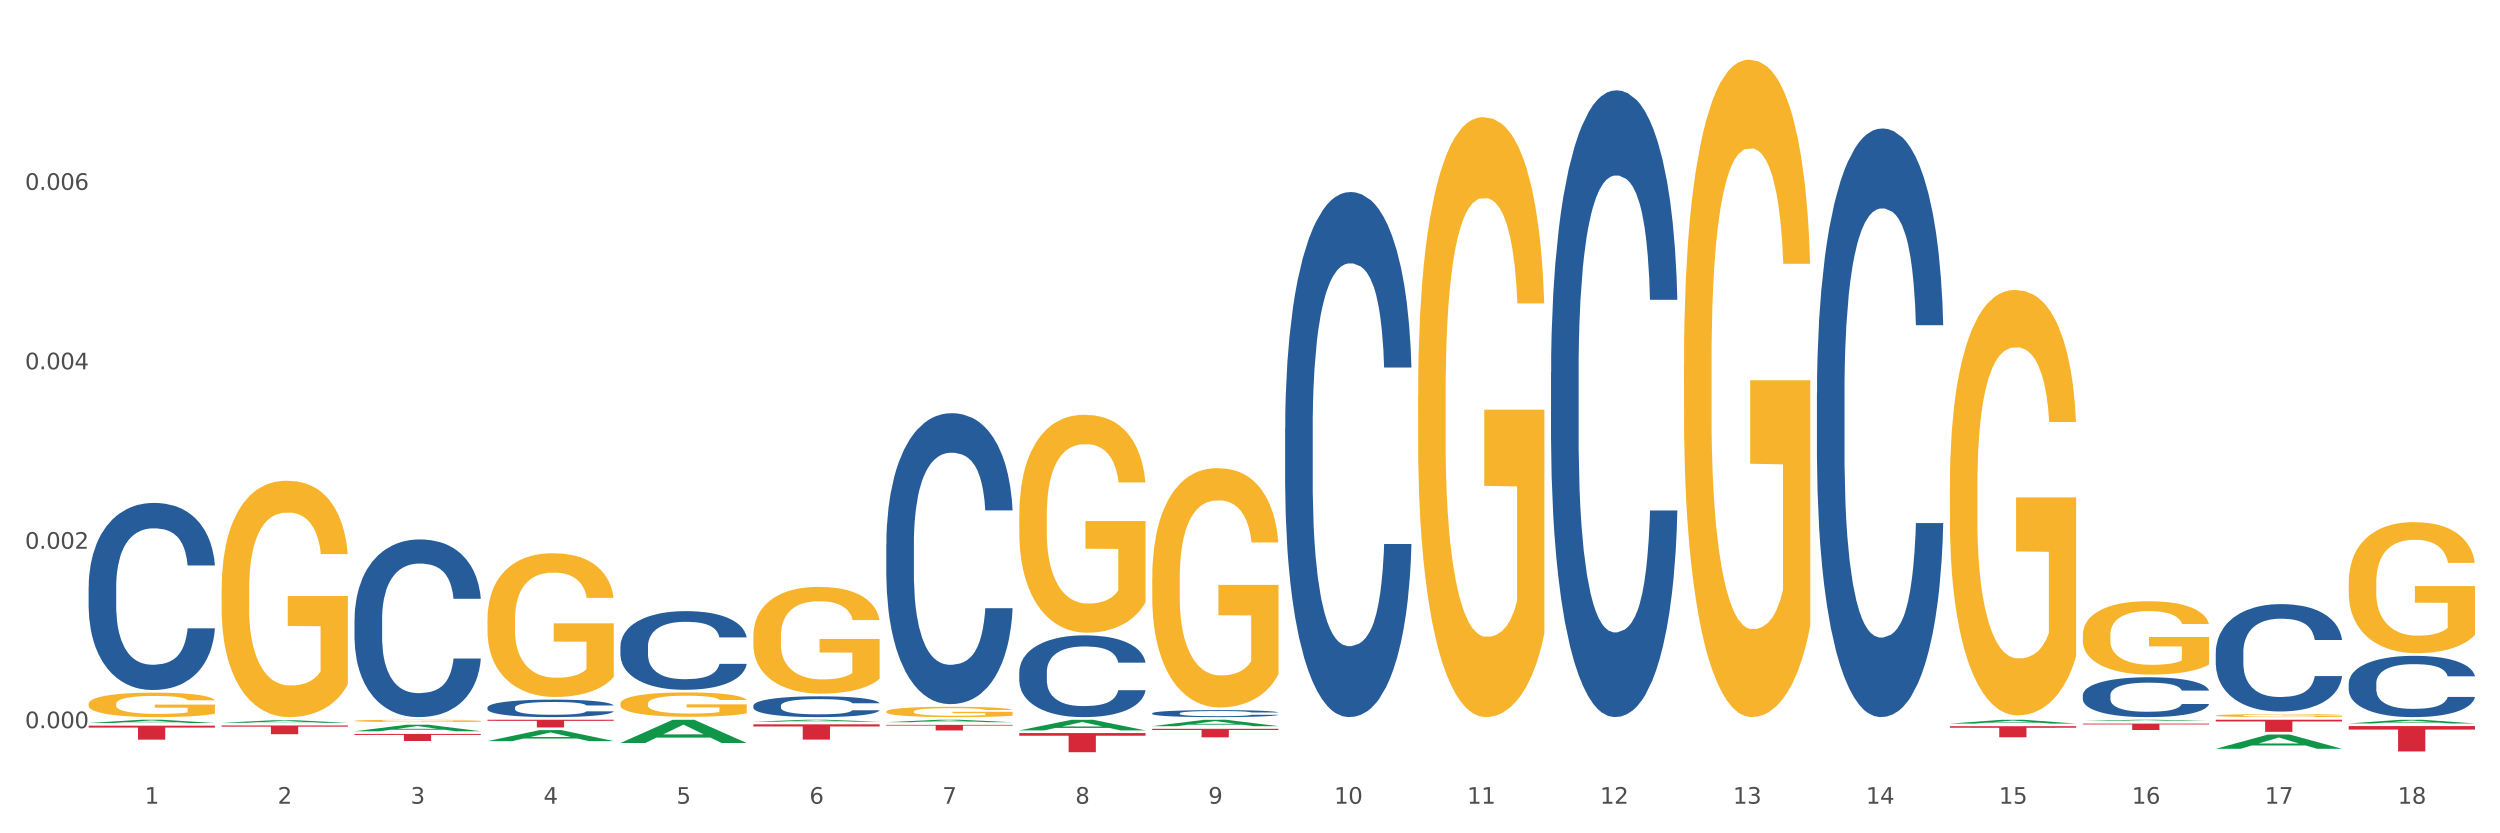 <?xml version="1.0" encoding="utf-8" standalone="no"?>
<!DOCTYPE svg PUBLIC "-//W3C//DTD SVG 1.1//EN"
  "http://www.w3.org/Graphics/SVG/1.1/DTD/svg11.dtd">
<svg xmlns:xlink="http://www.w3.org/1999/xlink" width="1080pt" height="360pt" viewBox="0 0 1080 360" xmlns="http://www.w3.org/2000/svg" version="1.1">
 <rect x="0" y="0" width="1080" height="360" fill="#333333" stroke="none"/>
 <defs>
  <style type="text/css">*{stroke-linejoin: round; stroke-linecap: butt}</style>
 </defs>
 <g id="figure_1">
  <g id="patch_1">
   <path d="M 0 360 
L 1080 360 
L 1080 0 
L 0 0 
z
" style="fill: #ffffff; stroke: #ffffff; stroke-linejoin: miter"/>
  </g>
  <g id="axes_1">
   <g id="matplotlib.axis_1">
    <g id="xtick_1">
     <g id="text_1">
      <!-- 1 -->
      <g style="fill: #4d4d4d" transform="translate(62.51 347.204) scale(0.096 -0.096)">
       <defs>
        <path id="DejaVuSans-31" d="M 794 531 
L 1825 531 
L 1825 4091 
L 703 3866 
L 703 4441 
L 1819 4666 
L 2450 4666 
L 2450 531 
L 3481 531 
L 3481 0 
L 794 0 
L 794 531 
z
" transform="scale(0.016)"/>
       </defs>
       <use xlink:href="#DejaVuSans-31"/>
      </g>
     </g>
    </g>
    <g id="xtick_2">
     <g id="text_2">
      <!-- 2 -->
      <g style="fill: #4d4d4d" transform="translate(119.942 347.204) scale(0.096 -0.096)">
       <defs>
        <path id="DejaVuSans-32" d="M 1228 531 
L 3431 531 
L 3431 0 
L 469 0 
L 469 531 
Q 828 903 1448 1529 
Q 2069 2156 2228 2338 
Q 2531 2678 2651 2914 
Q 2772 3150 2772 3378 
Q 2772 3750 2511 3984 
Q 2250 4219 1831 4219 
Q 1534 4219 1204 4116 
Q 875 4013 500 3803 
L 500 4441 
Q 881 4594 1212 4672 
Q 1544 4750 1819 4750 
Q 2544 4750 2975 4387 
Q 3406 4025 3406 3419 
Q 3406 3131 3298 2873 
Q 3191 2616 2906 2266 
Q 2828 2175 2409 1742 
Q 1991 1309 1228 531 
z
" transform="scale(0.016)"/>
       </defs>
       <use xlink:href="#DejaVuSans-32"/>
      </g>
     </g>
    </g>
    <g id="xtick_3">
     <g id="text_3">
      <!-- 3 -->
      <g style="fill: #4d4d4d" transform="translate(177.375 347.204) scale(0.096 -0.096)">
       <defs>
        <path id="DejaVuSans-33" d="M 2597 2516 
Q 3050 2419 3304 2112 
Q 3559 1806 3559 1356 
Q 3559 666 3084 287 
Q 2609 -91 1734 -91 
Q 1441 -91 1130 -33 
Q 819 25 488 141 
L 488 750 
Q 750 597 1062 519 
Q 1375 441 1716 441 
Q 2309 441 2620 675 
Q 2931 909 2931 1356 
Q 2931 1769 2642 2001 
Q 2353 2234 1838 2234 
L 1294 2234 
L 1294 2753 
L 1863 2753 
Q 2328 2753 2575 2939 
Q 2822 3125 2822 3475 
Q 2822 3834 2567 4026 
Q 2313 4219 1838 4219 
Q 1578 4219 1281 4162 
Q 984 4106 628 3988 
L 628 4550 
Q 988 4650 1302 4700 
Q 1616 4750 1894 4750 
Q 2613 4750 3031 4423 
Q 3450 4097 3450 3541 
Q 3450 3153 3228 2886 
Q 3006 2619 2597 2516 
z
" transform="scale(0.016)"/>
       </defs>
       <use xlink:href="#DejaVuSans-33"/>
      </g>
     </g>
    </g>
    <g id="xtick_4">
     <g id="text_4">
      <!-- 4 -->
      <g style="fill: #4d4d4d" transform="translate(234.808 347.204) scale(0.096 -0.096)">
       <defs>
        <path id="DejaVuSans-34" d="M 2419 4116 
L 825 1625 
L 2419 1625 
L 2419 4116 
z
M 2253 4666 
L 3047 4666 
L 3047 1625 
L 3713 1625 
L 3713 1100 
L 3047 1100 
L 3047 0 
L 2419 0 
L 2419 1100 
L 313 1100 
L 313 1709 
L 2253 4666 
z
" transform="scale(0.016)"/>
       </defs>
       <use xlink:href="#DejaVuSans-34"/>
      </g>
     </g>
    </g>
    <g id="xtick_5">
     <g id="text_5">
      <!-- 5 -->
      <g style="fill: #4d4d4d" transform="translate(292.24 347.204) scale(0.096 -0.096)">
       <defs>
        <path id="DejaVuSans-35" d="M 691 4666 
L 3169 4666 
L 3169 4134 
L 1269 4134 
L 1269 2991 
Q 1406 3038 1543 3061 
Q 1681 3084 1819 3084 
Q 2600 3084 3056 2656 
Q 3513 2228 3513 1497 
Q 3513 744 3044 326 
Q 2575 -91 1722 -91 
Q 1428 -91 1123 -41 
Q 819 9 494 109 
L 494 744 
Q 775 591 1075 516 
Q 1375 441 1709 441 
Q 2250 441 2565 725 
Q 2881 1009 2881 1497 
Q 2881 1984 2565 2268 
Q 2250 2553 1709 2553 
Q 1456 2553 1204 2497 
Q 953 2441 691 2322 
L 691 4666 
z
" transform="scale(0.016)"/>
       </defs>
       <use xlink:href="#DejaVuSans-35"/>
      </g>
     </g>
    </g>
    <g id="xtick_6">
     <g id="text_6">
      <!-- 6 -->
      <g style="fill: #4d4d4d" transform="translate(349.673 347.204) scale(0.096 -0.096)">
       <defs>
        <path id="DejaVuSans-36" d="M 2113 2584 
Q 1688 2584 1439 2293 
Q 1191 2003 1191 1497 
Q 1191 994 1439 701 
Q 1688 409 2113 409 
Q 2538 409 2786 701 
Q 3034 994 3034 1497 
Q 3034 2003 2786 2293 
Q 2538 2584 2113 2584 
z
M 3366 4563 
L 3366 3988 
Q 3128 4100 2886 4159 
Q 2644 4219 2406 4219 
Q 1781 4219 1451 3797 
Q 1122 3375 1075 2522 
Q 1259 2794 1537 2939 
Q 1816 3084 2150 3084 
Q 2853 3084 3261 2657 
Q 3669 2231 3669 1497 
Q 3669 778 3244 343 
Q 2819 -91 2113 -91 
Q 1303 -91 875 529 
Q 447 1150 447 2328 
Q 447 3434 972 4092 
Q 1497 4750 2381 4750 
Q 2619 4750 2861 4703 
Q 3103 4656 3366 4563 
z
" transform="scale(0.016)"/>
       </defs>
       <use xlink:href="#DejaVuSans-36"/>
      </g>
     </g>
    </g>
    <g id="xtick_7">
     <g id="text_7">
      <!-- 7 -->
      <g style="fill: #4d4d4d" transform="translate(407.106 347.204) scale(0.096 -0.096)">
       <defs>
        <path id="DejaVuSans-37" d="M 525 4666 
L 3525 4666 
L 3525 4397 
L 1831 0 
L 1172 0 
L 2766 4134 
L 525 4134 
L 525 4666 
z
" transform="scale(0.016)"/>
       </defs>
       <use xlink:href="#DejaVuSans-37"/>
      </g>
     </g>
    </g>
    <g id="xtick_8">
     <g id="text_8">
      <!-- 8 -->
      <g style="fill: #4d4d4d" transform="translate(464.538 347.204) scale(0.096 -0.096)">
       <defs>
        <path id="DejaVuSans-38" d="M 2034 2216 
Q 1584 2216 1326 1975 
Q 1069 1734 1069 1313 
Q 1069 891 1326 650 
Q 1584 409 2034 409 
Q 2484 409 2743 651 
Q 3003 894 3003 1313 
Q 3003 1734 2745 1975 
Q 2488 2216 2034 2216 
z
M 1403 2484 
Q 997 2584 770 2862 
Q 544 3141 544 3541 
Q 544 4100 942 4425 
Q 1341 4750 2034 4750 
Q 2731 4750 3128 4425 
Q 3525 4100 3525 3541 
Q 3525 3141 3298 2862 
Q 3072 2584 2669 2484 
Q 3125 2378 3379 2068 
Q 3634 1759 3634 1313 
Q 3634 634 3220 271 
Q 2806 -91 2034 -91 
Q 1263 -91 848 271 
Q 434 634 434 1313 
Q 434 1759 690 2068 
Q 947 2378 1403 2484 
z
M 1172 3481 
Q 1172 3119 1398 2916 
Q 1625 2713 2034 2713 
Q 2441 2713 2670 2916 
Q 2900 3119 2900 3481 
Q 2900 3844 2670 4047 
Q 2441 4250 2034 4250 
Q 1625 4250 1398 4047 
Q 1172 3844 1172 3481 
z
" transform="scale(0.016)"/>
       </defs>
       <use xlink:href="#DejaVuSans-38"/>
      </g>
     </g>
    </g>
    <g id="xtick_9">
     <g id="text_9">
      <!-- 9 -->
      <g style="fill: #4d4d4d" transform="translate(521.971 347.204) scale(0.096 -0.096)">
       <defs>
        <path id="DejaVuSans-39" d="M 703 97 
L 703 672 
Q 941 559 1184 500 
Q 1428 441 1663 441 
Q 2288 441 2617 861 
Q 2947 1281 2994 2138 
Q 2813 1869 2534 1725 
Q 2256 1581 1919 1581 
Q 1219 1581 811 2004 
Q 403 2428 403 3163 
Q 403 3881 828 4315 
Q 1253 4750 1959 4750 
Q 2769 4750 3195 4129 
Q 3622 3509 3622 2328 
Q 3622 1225 3098 567 
Q 2575 -91 1691 -91 
Q 1453 -91 1209 -44 
Q 966 3 703 97 
z
M 1959 2075 
Q 2384 2075 2632 2365 
Q 2881 2656 2881 3163 
Q 2881 3666 2632 3958 
Q 2384 4250 1959 4250 
Q 1534 4250 1286 3958 
Q 1038 3666 1038 3163 
Q 1038 2656 1286 2365 
Q 1534 2075 1959 2075 
z
" transform="scale(0.016)"/>
       </defs>
       <use xlink:href="#DejaVuSans-39"/>
      </g>
     </g>
    </g>
    <g id="xtick_10">
     <g id="text_10">
      <!-- 10 -->
      <g style="fill: #4d4d4d" transform="translate(576.35 347.204) scale(0.096 -0.096)">
       <defs>
        <path id="DejaVuSans-30" d="M 2034 4250 
Q 1547 4250 1301 3770 
Q 1056 3291 1056 2328 
Q 1056 1369 1301 889 
Q 1547 409 2034 409 
Q 2525 409 2770 889 
Q 3016 1369 3016 2328 
Q 3016 3291 2770 3770 
Q 2525 4250 2034 4250 
z
M 2034 4750 
Q 2819 4750 3233 4129 
Q 3647 3509 3647 2328 
Q 3647 1150 3233 529 
Q 2819 -91 2034 -91 
Q 1250 -91 836 529 
Q 422 1150 422 2328 
Q 422 3509 836 4129 
Q 1250 4750 2034 4750 
z
" transform="scale(0.016)"/>
       </defs>
       <use xlink:href="#DejaVuSans-31"/>
       <use xlink:href="#DejaVuSans-30" transform="translate(63.623 0)"/>
      </g>
     </g>
    </g>
    <g id="xtick_11">
     <g id="text_11">
      <!-- 11 -->
      <g style="fill: #4d4d4d" transform="translate(633.783 347.204) scale(0.096 -0.096)">
       <use xlink:href="#DejaVuSans-31"/>
       <use xlink:href="#DejaVuSans-31" transform="translate(63.623 0)"/>
      </g>
     </g>
    </g>
    <g id="xtick_12">
     <g id="text_12">
      <!-- 12 -->
      <g style="fill: #4d4d4d" transform="translate(691.215 347.204) scale(0.096 -0.096)">
       <use xlink:href="#DejaVuSans-31"/>
       <use xlink:href="#DejaVuSans-32" transform="translate(63.623 0)"/>
      </g>
     </g>
    </g>
    <g id="xtick_13">
     <g id="text_13">
      <!-- 13 -->
      <g style="fill: #4d4d4d" transform="translate(748.648 347.204) scale(0.096 -0.096)">
       <use xlink:href="#DejaVuSans-31"/>
       <use xlink:href="#DejaVuSans-33" transform="translate(63.623 0)"/>
      </g>
     </g>
    </g>
    <g id="xtick_14">
     <g id="text_14">
      <!-- 14 -->
      <g style="fill: #4d4d4d" transform="translate(806.081 347.204) scale(0.096 -0.096)">
       <use xlink:href="#DejaVuSans-31"/>
       <use xlink:href="#DejaVuSans-34" transform="translate(63.623 0)"/>
      </g>
     </g>
    </g>
    <g id="xtick_15">
     <g id="text_15">
      <!-- 15 -->
      <g style="fill: #4d4d4d" transform="translate(863.513 347.204) scale(0.096 -0.096)">
       <use xlink:href="#DejaVuSans-31"/>
       <use xlink:href="#DejaVuSans-35" transform="translate(63.623 0)"/>
      </g>
     </g>
    </g>
    <g id="xtick_16">
     <g id="text_16">
      <!-- 16 -->
      <g style="fill: #4d4d4d" transform="translate(920.946 347.204) scale(0.096 -0.096)">
       <use xlink:href="#DejaVuSans-31"/>
       <use xlink:href="#DejaVuSans-36" transform="translate(63.623 0)"/>
      </g>
     </g>
    </g>
    <g id="xtick_17">
     <g id="text_17">
      <!-- 17 -->
      <g style="fill: #4d4d4d" transform="translate(978.379 347.204) scale(0.096 -0.096)">
       <use xlink:href="#DejaVuSans-31"/>
       <use xlink:href="#DejaVuSans-37" transform="translate(63.623 0)"/>
      </g>
     </g>
    </g>
    <g id="xtick_18">
     <g id="text_18">
      <!-- 18 -->
      <g style="fill: #4d4d4d" transform="translate(1035.811 347.204) scale(0.096 -0.096)">
       <use xlink:href="#DejaVuSans-31"/>
       <use xlink:href="#DejaVuSans-38" transform="translate(63.623 0)"/>
      </g>
     </g>
    </g>
    <g id="xtick_19"/>
    <g id="xtick_20"/>
    <g id="xtick_21"/>
    <g id="xtick_22"/>
    <g id="xtick_23"/>
    <g id="xtick_24"/>
    <g id="xtick_25"/>
    <g id="xtick_26"/>
    <g id="xtick_27"/>
    <g id="xtick_28"/>
    <g id="xtick_29"/>
    <g id="xtick_30"/>
    <g id="xtick_31"/>
    <g id="xtick_32"/>
    <g id="xtick_33"/>
    <g id="xtick_34"/>
    <g id="xtick_35"/>
   </g>
   <g id="matplotlib.axis_2">
    <g id="ytick_1">
     <g id="text_19">
      <!-- 0.000 -->
      <g style="fill: #4d4d4d" transform="translate(10.8 314.585) scale(0.096 -0.096)">
       <defs>
        <path id="DejaVuSans-2e" d="M 684 794 
L 1344 794 
L 1344 0 
L 684 0 
L 684 794 
z
" transform="scale(0.016)"/>
       </defs>
       <use xlink:href="#DejaVuSans-30"/>
       <use xlink:href="#DejaVuSans-2e" transform="translate(63.623 0)"/>
       <use xlink:href="#DejaVuSans-30" transform="translate(95.41 0)"/>
       <use xlink:href="#DejaVuSans-30" transform="translate(159.033 0)"/>
       <use xlink:href="#DejaVuSans-30" transform="translate(222.656 0)"/>
      </g>
     </g>
    </g>
    <g id="ytick_2">
     <g id="text_20">
      <!-- 0.002 -->
      <g style="fill: #4d4d4d" transform="translate(10.8 237.063) scale(0.096 -0.096)">
       <use xlink:href="#DejaVuSans-30"/>
       <use xlink:href="#DejaVuSans-2e" transform="translate(63.623 0)"/>
       <use xlink:href="#DejaVuSans-30" transform="translate(95.41 0)"/>
       <use xlink:href="#DejaVuSans-30" transform="translate(159.033 0)"/>
       <use xlink:href="#DejaVuSans-32" transform="translate(222.656 0)"/>
      </g>
     </g>
    </g>
    <g id="ytick_3">
     <g id="text_21">
      <!-- 0.004 -->
      <g style="fill: #4d4d4d" transform="translate(10.8 159.541) scale(0.096 -0.096)">
       <use xlink:href="#DejaVuSans-30"/>
       <use xlink:href="#DejaVuSans-2e" transform="translate(63.623 0)"/>
       <use xlink:href="#DejaVuSans-30" transform="translate(95.41 0)"/>
       <use xlink:href="#DejaVuSans-30" transform="translate(159.033 0)"/>
       <use xlink:href="#DejaVuSans-34" transform="translate(222.656 0)"/>
      </g>
     </g>
    </g>
    <g id="ytick_4">
     <g id="text_22">
      <!-- 0.006 -->
      <g style="fill: #4d4d4d" transform="translate(10.8 82.02) scale(0.096 -0.096)">
       <use xlink:href="#DejaVuSans-30"/>
       <use xlink:href="#DejaVuSans-2e" transform="translate(63.623 0)"/>
       <use xlink:href="#DejaVuSans-30" transform="translate(95.41 0)"/>
       <use xlink:href="#DejaVuSans-30" transform="translate(159.033 0)"/>
       <use xlink:href="#DejaVuSans-36" transform="translate(222.656 0)"/>
      </g>
     </g>
    </g>
    <g id="ytick_5"/>
    <g id="ytick_6"/>
    <g id="ytick_7"/>
    <g id="ytick_8"/>
   </g>
   <g id="PolyCollection_1">
    <path d="M 38.283 312.336 
L 38.339 312.335 
L 60.839 310.939 
L 70.176 310.938 
L 92.844 312.339 
L 82.044 312.339 
L 77.151 312.013 
L 53.92 312.013 
L 53.751 312.018 
L 49.026 312.339 
L 38.283 312.339 
L 38.283 312.336 
L 56.845 311.818 
L 74.226 311.817 
L 65.62 311.237 
L 65.507 311.234 
L 65.395 311.238 
L 56.789 311.817 
L 56.845 311.818 
L 38.283 312.336 
z
" clip-path="url(#p525f593dd1)" style="fill: #109648"/>
    <path d="M 325.447 304.843 
L 325.511 304.835 
L 325.511 304.604 
L 325.704 304.292 
L 326.414 303.717 
L 327.317 303.282 
L 328.865 302.772 
L 329.703 302.559 
L 330.799 302.32 
L 333.057 301.934 
L 335.636 301.605 
L 337.442 301.425 
L 338.797 301.31 
L 341.828 301.104 
L 343.569 301.014 
L 345.375 300.94 
L 346.923 300.891 
L 349.502 300.833 
L 351.566 300.808 
L 353.952 300.8 
L 355.952 300.808 
L 358.596 300.841 
L 362.465 300.94 
L 363.949 300.997 
L 365.948 301.096 
L 368.012 301.227 
L 369.689 301.359 
L 371.623 301.548 
L 373.623 301.794 
L 375.558 302.107 
L 376.912 302.394 
L 378.008 302.698 
L 378.976 303.068 
L 379.685 303.471 
L 380.008 303.807 
L 368.205 303.807 
L 367.883 303.503 
L 367.238 303.175 
L 366.593 302.953 
L 365.884 302.772 
L 364.787 302.567 
L 363.82 302.435 
L 362.208 302.279 
L 360.724 302.181 
L 359.499 302.123 
L 358.015 302.074 
L 354.855 302.024 
L 352.598 302.024 
L 351.179 302.041 
L 349.438 302.082 
L 347.955 302.139 
L 346.213 302.238 
L 344.859 302.345 
L 343.505 302.485 
L 342.731 302.583 
L 341.57 302.764 
L 340.796 302.912 
L 339.764 303.167 
L 339.184 303.347 
L 338.152 303.816 
L 337.7 304.161 
L 337.507 304.399 
L 337.378 304.662 
L 337.378 305.944 
L 337.765 306.519 
L 338.087 306.765 
L 338.603 307.045 
L 339.57 307.406 
L 340.989 307.76 
L 342.473 308.014 
L 343.698 308.17 
L 344.859 308.285 
L 346.02 308.376 
L 347.439 308.458 
L 348.599 308.507 
L 350.341 308.557 
L 352.405 308.581 
L 354.017 308.581 
L 357.306 308.54 
L 358.789 308.499 
L 360.208 308.442 
L 361.756 308.351 
L 362.981 308.253 
L 363.691 308.179 
L 364.852 308.023 
L 365.755 307.858 
L 366.529 307.669 
L 367.044 307.505 
L 367.625 307.258 
L 368.076 306.979 
L 368.205 306.831 
L 380.008 306.831 
L 379.75 307.127 
L 379.298 307.415 
L 378.395 307.801 
L 377.686 308.023 
L 376.589 308.294 
L 375.429 308.524 
L 373.816 308.778 
L 372.333 308.967 
L 370.785 309.132 
L 369.108 309.28 
L 366.077 309.485 
L 364.981 309.543 
L 362.659 309.641 
L 360.853 309.699 
L 358.209 309.756 
L 355.5 309.789 
L 352.663 309.797 
L 350.147 309.781 
L 347.374 309.732 
L 345.633 309.682 
L 343.698 309.608 
L 341.441 309.493 
L 339.313 309.354 
L 337.313 309.189 
L 335.443 309 
L 333.702 308.787 
L 331.444 308.433 
L 329.768 308.088 
L 328.542 307.768 
L 327.704 307.497 
L 326.865 307.152 
L 326.414 306.913 
L 325.704 306.338 
L 325.447 305.804 
L 325.447 304.843 
z
" clip-path="url(#p525f593dd1)" style="fill: #255c99"/>
    <path d="M 268.014 279.28 
L 268.078 279.248 
L 268.078 278.38 
L 268.272 277.2 
L 268.981 275.028 
L 269.884 273.383 
L 271.432 271.459 
L 272.27 270.652 
L 273.367 269.752 
L 275.624 268.293 
L 278.204 267.052 
L 280.01 266.369 
L 281.364 265.935 
L 284.395 265.159 
L 286.136 264.817 
L 287.942 264.538 
L 289.49 264.352 
L 292.07 264.135 
L 294.133 264.042 
L 296.52 264.01 
L 298.519 264.042 
L 301.163 264.166 
L 305.033 264.538 
L 306.516 264.755 
L 308.515 265.128 
L 310.579 265.624 
L 312.256 266.121 
L 314.191 266.835 
L 316.19 267.766 
L 318.125 268.945 
L 319.479 270.031 
L 320.576 271.179 
L 321.543 272.576 
L 322.252 274.097 
L 322.575 275.369 
L 310.773 275.369 
L 310.45 274.221 
L 309.805 272.979 
L 309.16 272.142 
L 308.451 271.459 
L 307.355 270.683 
L 306.387 270.186 
L 304.775 269.597 
L 303.291 269.224 
L 302.066 269.007 
L 300.583 268.821 
L 297.423 268.635 
L 295.165 268.635 
L 293.747 268.697 
L 292.005 268.852 
L 290.522 269.069 
L 288.781 269.442 
L 287.426 269.845 
L 286.072 270.373 
L 285.298 270.745 
L 284.137 271.428 
L 283.363 271.986 
L 282.331 272.948 
L 281.751 273.631 
L 280.719 275.4 
L 280.267 276.704 
L 280.074 277.604 
L 279.945 278.597 
L 279.945 283.438 
L 280.332 285.611 
L 280.654 286.542 
L 281.17 287.597 
L 282.138 288.962 
L 283.557 290.297 
L 285.04 291.259 
L 286.265 291.849 
L 287.426 292.283 
L 288.587 292.624 
L 290.006 292.935 
L 291.167 293.121 
L 292.908 293.307 
L 294.972 293.4 
L 296.584 293.4 
L 299.873 293.245 
L 301.357 293.09 
L 302.776 292.873 
L 304.323 292.531 
L 305.549 292.159 
L 306.258 291.88 
L 307.419 291.29 
L 308.322 290.669 
L 309.096 289.955 
L 309.612 289.335 
L 310.192 288.404 
L 310.644 287.349 
L 310.773 286.79 
L 322.575 286.79 
L 322.317 287.907 
L 321.865 288.993 
L 320.963 290.452 
L 320.253 291.29 
L 319.157 292.314 
L 317.996 293.183 
L 316.384 294.145 
L 314.9 294.859 
L 313.352 295.48 
L 311.676 296.038 
L 308.644 296.814 
L 307.548 297.031 
L 305.226 297.404 
L 303.42 297.621 
L 300.776 297.838 
L 298.068 297.962 
L 295.23 297.993 
L 292.715 297.931 
L 289.941 297.745 
L 288.2 297.559 
L 286.265 297.28 
L 284.008 296.845 
L 281.88 296.318 
L 279.881 295.697 
L 278.01 294.983 
L 276.269 294.176 
L 274.012 292.842 
L 272.335 291.538 
L 271.109 290.328 
L 270.271 289.304 
L 269.433 288 
L 268.981 287.1 
L 268.272 284.928 
L 268.014 282.911 
L 268.014 279.28 
z
" clip-path="url(#p525f593dd1)" style="fill: #255c99"/>
    <path d="M 210.581 305.636 
L 210.646 305.629 
L 210.646 305.435 
L 210.839 305.173 
L 211.549 304.69 
L 212.451 304.324 
L 213.999 303.896 
L 214.838 303.717 
L 215.934 303.517 
L 218.191 303.192 
L 220.771 302.916 
L 222.577 302.764 
L 223.931 302.668 
L 226.962 302.495 
L 228.704 302.419 
L 230.509 302.357 
L 232.057 302.316 
L 234.637 302.267 
L 236.701 302.247 
L 239.087 302.24 
L 241.086 302.247 
L 243.731 302.274 
L 247.6 302.357 
L 249.083 302.406 
L 251.083 302.488 
L 253.146 302.599 
L 254.823 302.709 
L 256.758 302.868 
L 258.757 303.075 
L 260.692 303.337 
L 262.047 303.579 
L 263.143 303.834 
L 264.11 304.145 
L 264.82 304.483 
L 265.142 304.766 
L 253.34 304.766 
L 253.017 304.511 
L 252.373 304.234 
L 251.728 304.048 
L 251.018 303.896 
L 249.922 303.724 
L 248.954 303.613 
L 247.342 303.482 
L 245.859 303.399 
L 244.633 303.351 
L 243.15 303.31 
L 239.99 303.268 
L 237.733 303.268 
L 236.314 303.282 
L 234.572 303.317 
L 233.089 303.365 
L 231.348 303.448 
L 229.993 303.537 
L 228.639 303.655 
L 227.865 303.738 
L 226.704 303.889 
L 225.93 304.014 
L 224.899 304.228 
L 224.318 304.379 
L 223.286 304.773 
L 222.835 305.063 
L 222.641 305.263 
L 222.512 305.484 
L 222.512 306.56 
L 222.899 307.044 
L 223.222 307.251 
L 223.738 307.485 
L 224.705 307.789 
L 226.124 308.086 
L 227.607 308.3 
L 228.833 308.431 
L 229.993 308.527 
L 231.154 308.603 
L 232.573 308.672 
L 233.734 308.714 
L 235.475 308.755 
L 237.539 308.776 
L 239.151 308.776 
L 242.441 308.741 
L 243.924 308.707 
L 245.343 308.659 
L 246.891 308.583 
L 248.116 308.5 
L 248.825 308.438 
L 249.986 308.307 
L 250.889 308.169 
L 251.663 308.01 
L 252.179 307.872 
L 252.76 307.665 
L 253.211 307.43 
L 253.34 307.306 
L 265.142 307.306 
L 264.884 307.554 
L 264.433 307.796 
L 263.53 308.12 
L 262.82 308.307 
L 261.724 308.534 
L 260.563 308.728 
L 258.951 308.942 
L 257.468 309.1 
L 255.92 309.238 
L 254.243 309.363 
L 251.212 309.535 
L 250.115 309.583 
L 247.794 309.666 
L 245.988 309.715 
L 243.344 309.763 
L 240.635 309.79 
L 237.797 309.797 
L 235.282 309.784 
L 232.509 309.742 
L 230.767 309.701 
L 228.833 309.639 
L 226.575 309.542 
L 224.447 309.425 
L 222.448 309.287 
L 220.578 309.128 
L 218.836 308.948 
L 216.579 308.652 
L 214.902 308.362 
L 213.677 308.093 
L 212.838 307.865 
L 212 307.575 
L 211.549 307.375 
L 210.839 306.892 
L 210.581 306.443 
L 210.581 305.636 
z
" clip-path="url(#p525f593dd1)" style="fill: #255c99"/>
    <path d="M 153.148 267.525 
L 153.213 267.455 
L 153.213 265.492 
L 153.406 262.828 
L 154.116 257.921 
L 155.019 254.205 
L 156.567 249.859 
L 157.405 248.036 
L 158.501 246.003 
L 160.759 242.708 
L 163.338 239.904 
L 165.144 238.362 
L 166.498 237.38 
L 169.53 235.628 
L 171.271 234.857 
L 173.077 234.226 
L 174.625 233.805 
L 177.204 233.314 
L 179.268 233.104 
L 181.654 233.034 
L 183.654 233.104 
L 186.298 233.385 
L 190.167 234.226 
L 191.651 234.716 
L 193.65 235.558 
L 195.714 236.679 
L 197.391 237.801 
L 199.325 239.413 
L 201.325 241.517 
L 203.259 244.18 
L 204.614 246.634 
L 205.71 249.228 
L 206.678 252.383 
L 207.387 255.818 
L 207.709 258.692 
L 195.907 258.692 
L 195.585 256.098 
L 194.94 253.294 
L 194.295 251.401 
L 193.586 249.859 
L 192.489 248.106 
L 191.522 246.985 
L 189.909 245.653 
L 188.426 244.811 
L 187.201 244.321 
L 185.717 243.9 
L 182.557 243.479 
L 180.3 243.479 
L 178.881 243.62 
L 177.14 243.97 
L 175.656 244.461 
L 173.915 245.302 
L 172.561 246.213 
L 171.206 247.405 
L 170.433 248.246 
L 169.272 249.789 
L 168.498 251.051 
L 167.466 253.224 
L 166.885 254.766 
L 165.854 258.762 
L 165.402 261.706 
L 165.209 263.739 
L 165.08 265.983 
L 165.08 276.919 
L 165.467 281.826 
L 165.789 283.929 
L 166.305 286.313 
L 167.272 289.397 
L 168.691 292.412 
L 170.175 294.585 
L 171.4 295.917 
L 172.561 296.898 
L 173.722 297.669 
L 175.141 298.37 
L 176.301 298.791 
L 178.043 299.212 
L 180.106 299.422 
L 181.719 299.422 
L 185.008 299.072 
L 186.491 298.721 
L 187.91 298.23 
L 189.458 297.459 
L 190.683 296.618 
L 191.393 295.987 
L 192.554 294.655 
L 193.457 293.253 
L 194.23 291.641 
L 194.746 290.238 
L 195.327 288.135 
L 195.778 285.752 
L 195.907 284.49 
L 207.709 284.49 
L 207.451 287.014 
L 207 289.467 
L 206.097 292.762 
L 205.388 294.655 
L 204.291 296.968 
L 203.13 298.931 
L 201.518 301.105 
L 200.035 302.717 
L 198.487 304.119 
L 196.81 305.381 
L 193.779 307.133 
L 192.683 307.624 
L 190.361 308.465 
L 188.555 308.956 
L 185.911 309.447 
L 183.202 309.727 
L 180.364 309.797 
L 177.849 309.657 
L 175.076 309.237 
L 173.335 308.816 
L 171.4 308.185 
L 169.143 307.204 
L 167.014 306.012 
L 165.015 304.61 
L 163.145 302.997 
L 161.404 301.175 
L 159.146 298.16 
L 157.469 295.216 
L 156.244 292.482 
L 155.406 290.168 
L 154.567 287.224 
L 154.116 285.191 
L 153.406 280.284 
L 153.148 275.727 
L 153.148 267.525 
z
" clip-path="url(#p525f593dd1)" style="fill: #255c99"/>
    <path d="M 38.283 253.575 
L 38.347 253.501 
L 38.347 251.434 
L 38.541 248.629 
L 39.25 243.462 
L 40.153 239.55 
L 41.701 234.973 
L 42.54 233.054 
L 43.636 230.913 
L 45.893 227.444 
L 48.473 224.491 
L 50.279 222.867 
L 51.633 221.834 
L 54.664 219.988 
L 56.406 219.176 
L 58.211 218.512 
L 59.759 218.069 
L 62.339 217.552 
L 64.403 217.331 
L 66.789 217.257 
L 68.788 217.331 
L 71.432 217.626 
L 75.302 218.512 
L 76.785 219.029 
L 78.785 219.914 
L 80.848 221.096 
L 82.525 222.277 
L 84.46 223.974 
L 86.459 226.189 
L 88.394 228.994 
L 89.748 231.578 
L 90.845 234.309 
L 91.812 237.631 
L 92.522 241.248 
L 92.844 244.274 
L 81.042 244.274 
L 80.719 241.543 
L 80.074 238.59 
L 79.43 236.597 
L 78.72 234.973 
L 77.624 233.128 
L 76.656 231.947 
L 75.044 230.544 
L 73.561 229.658 
L 72.335 229.142 
L 70.852 228.699 
L 67.692 228.256 
L 65.435 228.256 
L 64.016 228.403 
L 62.274 228.773 
L 60.791 229.289 
L 59.05 230.175 
L 57.695 231.135 
L 56.341 232.39 
L 55.567 233.275 
L 54.406 234.899 
L 53.632 236.228 
L 52.6 238.516 
L 52.02 240.14 
L 50.988 244.348 
L 50.537 247.448 
L 50.343 249.589 
L 50.214 251.951 
L 50.214 263.467 
L 50.601 268.634 
L 50.924 270.848 
L 51.44 273.358 
L 52.407 276.606 
L 53.826 279.78 
L 55.309 282.069 
L 56.535 283.471 
L 57.695 284.505 
L 58.856 285.317 
L 60.275 286.055 
L 61.436 286.498 
L 63.177 286.941 
L 65.241 287.162 
L 66.853 287.162 
L 70.143 286.793 
L 71.626 286.424 
L 73.045 285.907 
L 74.593 285.095 
L 75.818 284.209 
L 76.527 283.545 
L 77.688 282.142 
L 78.591 280.666 
L 79.365 278.968 
L 79.881 277.492 
L 80.461 275.277 
L 80.913 272.768 
L 81.042 271.439 
L 92.844 271.439 
L 92.586 274.096 
L 92.135 276.68 
L 91.232 280.149 
L 90.522 282.142 
L 89.426 284.578 
L 88.265 286.645 
L 86.653 288.934 
L 85.169 290.631 
L 83.622 292.108 
L 81.945 293.436 
L 78.914 295.282 
L 77.817 295.799 
L 75.495 296.684 
L 73.69 297.201 
L 71.045 297.718 
L 68.337 298.013 
L 65.499 298.087 
L 62.984 297.939 
L 60.211 297.496 
L 58.469 297.054 
L 56.535 296.389 
L 54.277 295.356 
L 52.149 294.101 
L 50.15 292.624 
L 48.279 290.927 
L 46.538 289.007 
L 44.281 285.833 
L 42.604 282.733 
L 41.379 279.854 
L 40.54 277.418 
L 39.702 274.318 
L 39.25 272.177 
L 38.541 267.01 
L 38.283 262.212 
L 38.283 253.575 
z
" clip-path="url(#p525f593dd1)" style="fill: #255c99"/>
    <path d="M 38.283 304.112 
L 38.347 304.102 
L 38.347 303.755 
L 38.476 303.456 
L 39.12 302.732 
L 40.087 302.133 
L 40.795 301.815 
L 41.504 301.554 
L 42.341 301.293 
L 43.372 301.023 
L 45.24 300.627 
L 46.4 300.425 
L 47.817 300.212 
L 50.393 299.903 
L 52.261 299.73 
L 54.194 299.585 
L 57.35 299.411 
L 59.412 299.334 
L 61.602 299.276 
L 64.243 299.237 
L 66.24 299.228 
L 70.62 299.257 
L 74.356 299.343 
L 76.16 299.411 
L 78.479 299.527 
L 79.703 299.604 
L 81.7 299.759 
L 83.761 299.961 
L 85.178 300.135 
L 87.304 300.463 
L 88.915 300.791 
L 90.396 301.197 
L 91.169 301.477 
L 91.749 301.737 
L 92.264 302.037 
L 92.78 302.51 
L 81.185 302.51 
L 80.734 302.172 
L 80.025 301.853 
L 78.994 301.544 
L 78.093 301.351 
L 76.547 301.11 
L 75.129 300.955 
L 73.648 300.84 
L 71.844 300.743 
L 70.427 300.695 
L 68.43 300.656 
L 64.501 300.666 
L 61.86 300.743 
L 60.056 300.84 
L 58.896 300.927 
L 57.866 301.023 
L 56.706 301.158 
L 55.353 301.361 
L 54.387 301.544 
L 53.421 301.776 
L 52.648 302.008 
L 51.939 302.278 
L 51.36 302.567 
L 50.909 302.867 
L 50.522 303.234 
L 50.2 303.842 
L 50.2 305.164 
L 50.329 305.463 
L 50.651 305.859 
L 51.038 306.158 
L 51.682 306.515 
L 52.261 306.757 
L 53.357 307.104 
L 54.58 307.394 
L 55.547 307.577 
L 56.513 307.732 
L 58.188 307.944 
L 60.056 308.118 
L 61.666 308.224 
L 63.856 308.32 
L 65.338 308.359 
L 66.626 308.378 
L 69.783 308.378 
L 72.037 308.349 
L 74.55 308.282 
L 76.482 308.195 
L 78.093 308.089 
L 79.896 307.915 
L 81.056 307.751 
L 81.056 305.734 
L 66.884 305.724 
L 66.884 304.382 
L 92.844 304.382 
L 92.844 308.32 
L 91.749 308.523 
L 90.525 308.707 
L 89.237 308.871 
L 87.304 309.073 
L 84.985 309.266 
L 82.924 309.402 
L 80.734 309.517 
L 78.157 309.624 
L 74.807 309.72 
L 72.746 309.759 
L 70.169 309.788 
L 67.142 309.797 
L 64.501 309.778 
L 61.924 309.73 
L 59.218 309.643 
L 56.577 309.517 
L 54.58 309.392 
L 52.584 309.237 
L 50.458 309.035 
L 48.783 308.842 
L 47.495 308.668 
L 46.077 308.446 
L 44.531 308.156 
L 43.372 307.896 
L 42.341 307.625 
L 41.246 307.278 
L 40.473 306.979 
L 39.7 306.602 
L 39.249 306.322 
L 38.734 305.888 
L 38.347 305.28 
L 38.283 304.112 
z
" clip-path="url(#p525f593dd1)" style="fill: #f7b32b"/>
    <path d="M 38.283 313.48 
L 92.844 313.48 
L 92.844 314.322 
L 71.382 314.328 
L 71.382 319.542 
L 59.616 319.542 
L 59.616 314.328 
L 38.283 314.322 
L 38.283 313.485 
L 38.283 313.48 
z
" clip-path="url(#p525f593dd1)" style="fill: #d62839"/>
    <path d="M 95.716 313.387 
L 150.277 313.387 
L 150.277 313.915 
L 128.814 313.919 
L 128.814 317.188 
L 117.049 317.188 
L 117.049 313.919 
L 95.716 313.915 
L 95.716 313.391 
L 95.716 313.387 
z
" clip-path="url(#p525f593dd1)" style="fill: #d62839"/>
    <path d="M 153.148 317.051 
L 207.709 317.051 
L 207.709 317.477 
L 186.247 317.48 
L 186.247 320.117 
L 174.482 320.117 
L 174.482 317.48 
L 153.148 317.477 
L 153.148 317.054 
L 153.148 317.051 
z
" clip-path="url(#p525f593dd1)" style="fill: #d62839"/>
    <path d="M 210.581 310.938 
L 265.142 310.938 
L 265.142 311.4 
L 243.68 311.403 
L 243.68 314.26 
L 231.914 314.26 
L 231.914 311.403 
L 210.581 311.4 
L 210.581 310.941 
L 210.581 310.938 
z
" clip-path="url(#p525f593dd1)" style="fill: #d62839"/>
    <path d="M 153.148 311.396 
L 153.213 311.395 
L 153.213 311.363 
L 153.342 311.335 
L 153.986 311.267 
L 154.952 311.211 
L 155.661 311.181 
L 156.369 311.156 
L 157.207 311.132 
L 158.237 311.106 
L 160.105 311.069 
L 161.265 311.05 
L 162.682 311.03 
L 165.259 311.001 
L 167.127 310.985 
L 169.059 310.972 
L 172.216 310.955 
L 174.277 310.948 
L 176.467 310.943 
L 179.108 310.939 
L 181.105 310.938 
L 185.486 310.941 
L 189.222 310.949 
L 191.026 310.955 
L 193.345 310.966 
L 194.568 310.973 
L 196.565 310.988 
L 198.627 311.007 
L 200.044 311.023 
L 202.17 311.054 
L 203.78 311.085 
L 205.262 311.123 
L 206.035 311.149 
L 206.614 311.173 
L 207.13 311.202 
L 207.645 311.246 
L 196.05 311.246 
L 195.599 311.214 
L 194.891 311.184 
L 193.86 311.155 
L 192.958 311.137 
L 191.412 311.115 
L 189.995 311.1 
L 188.513 311.089 
L 186.71 311.08 
L 185.292 311.076 
L 183.295 311.072 
L 179.366 311.073 
L 176.725 311.08 
L 174.921 311.089 
L 173.762 311.097 
L 172.731 311.106 
L 171.572 311.119 
L 170.219 311.138 
L 169.253 311.155 
L 168.286 311.177 
L 167.513 311.199 
L 166.805 311.224 
L 166.225 311.251 
L 165.774 311.279 
L 165.388 311.314 
L 165.066 311.371 
L 165.066 311.495 
L 165.194 311.523 
L 165.516 311.56 
L 165.903 311.588 
L 166.547 311.622 
L 167.127 311.644 
L 168.222 311.677 
L 169.446 311.704 
L 170.412 311.721 
L 171.378 311.736 
L 173.053 311.756 
L 174.921 311.772 
L 176.532 311.782 
L 178.722 311.791 
L 180.203 311.795 
L 181.492 311.796 
L 184.648 311.796 
L 186.903 311.794 
L 189.415 311.787 
L 191.348 311.779 
L 192.958 311.769 
L 194.762 311.753 
L 195.921 311.738 
L 195.921 311.548 
L 181.749 311.547 
L 181.749 311.422 
L 207.709 311.422 
L 207.709 311.791 
L 206.614 311.81 
L 205.39 311.827 
L 204.102 311.843 
L 202.17 311.862 
L 199.851 311.88 
L 197.789 311.892 
L 195.599 311.903 
L 193.022 311.913 
L 189.673 311.922 
L 187.611 311.926 
L 185.035 311.929 
L 182.007 311.929 
L 179.366 311.928 
L 176.789 311.923 
L 174.084 311.915 
L 171.443 311.903 
L 169.446 311.891 
L 167.449 311.877 
L 165.323 311.858 
L 163.648 311.84 
L 162.36 311.824 
L 160.943 311.803 
L 159.397 311.776 
L 158.237 311.751 
L 157.207 311.726 
L 156.112 311.693 
L 155.339 311.665 
L 154.566 311.63 
L 154.115 311.604 
L 153.599 311.563 
L 153.213 311.506 
L 153.148 311.396 
z
" clip-path="url(#p525f593dd1)" style="fill: #f7b32b"/>
    <path d="M 382.879 313.133 
L 437.44 313.133 
L 437.44 313.469 
L 415.978 313.471 
L 415.978 315.552 
L 404.212 315.552 
L 404.212 313.471 
L 382.879 313.469 
L 382.879 313.135 
L 382.879 313.133 
z
" clip-path="url(#p525f593dd1)" style="fill: #d62839"/>
    <path d="M 440.312 316.68 
L 494.873 316.68 
L 494.873 317.829 
L 473.411 317.837 
L 473.411 324.95 
L 461.645 324.95 
L 461.645 317.837 
L 440.312 317.829 
L 440.312 316.688 
L 440.312 316.68 
z
" clip-path="url(#p525f593dd1)" style="fill: #d62839"/>
    <path d="M 497.745 314.845 
L 552.306 314.845 
L 552.306 315.358 
L 530.843 315.361 
L 530.843 318.536 
L 519.078 318.536 
L 519.078 315.361 
L 497.745 315.358 
L 497.745 314.848 
L 497.745 314.845 
z
" clip-path="url(#p525f593dd1)" style="fill: #d62839"/>
    <path d="M 382.879 234.968 
L 382.944 234.854 
L 382.944 231.639 
L 383.137 227.278 
L 383.847 219.242 
L 384.75 213.159 
L 386.297 206.042 
L 387.136 203.057 
L 388.232 199.729 
L 390.489 194.334 
L 393.069 189.742 
L 394.875 187.217 
L 396.229 185.61 
L 399.26 182.74 
L 401.002 181.477 
L 402.808 180.444 
L 404.355 179.756 
L 406.935 178.952 
L 408.999 178.608 
L 411.385 178.493 
L 413.384 178.608 
L 416.029 179.067 
L 419.898 180.444 
L 421.382 181.248 
L 423.381 182.625 
L 425.445 184.462 
L 427.121 186.298 
L 429.056 188.939 
L 431.055 192.382 
L 432.99 196.744 
L 434.345 200.762 
L 435.441 205.009 
L 436.408 210.174 
L 437.118 215.799 
L 437.44 220.505 
L 425.638 220.505 
L 425.316 216.258 
L 424.671 211.666 
L 424.026 208.567 
L 423.316 206.042 
L 422.22 203.172 
L 421.253 201.336 
L 419.64 199.155 
L 418.157 197.777 
L 416.932 196.974 
L 415.448 196.285 
L 412.288 195.596 
L 410.031 195.596 
L 408.612 195.826 
L 406.871 196.4 
L 405.387 197.203 
L 403.646 198.581 
L 402.292 200.073 
L 400.937 202.024 
L 400.163 203.402 
L 399.002 205.927 
L 398.229 207.993 
L 397.197 211.552 
L 396.616 214.077 
L 395.584 220.62 
L 395.133 225.441 
L 394.939 228.77 
L 394.81 232.443 
L 394.81 250.35 
L 395.197 258.385 
L 395.52 261.829 
L 396.036 265.731 
L 397.003 270.782 
L 398.422 275.718 
L 399.905 279.276 
L 401.131 281.457 
L 402.292 283.064 
L 403.452 284.327 
L 404.871 285.475 
L 406.032 286.164 
L 407.774 286.852 
L 409.837 287.197 
L 411.45 287.197 
L 414.739 286.623 
L 416.222 286.049 
L 417.641 285.245 
L 419.189 283.983 
L 420.414 282.605 
L 421.124 281.572 
L 422.284 279.391 
L 423.187 277.095 
L 423.961 274.455 
L 424.477 272.159 
L 425.058 268.716 
L 425.509 264.813 
L 425.638 262.747 
L 437.44 262.747 
L 437.182 266.879 
L 436.731 270.897 
L 435.828 276.292 
L 435.119 279.391 
L 434.022 283.179 
L 432.861 286.393 
L 431.249 289.952 
L 429.766 292.592 
L 428.218 294.887 
L 426.541 296.954 
L 423.51 299.823 
L 422.413 300.627 
L 420.092 302.004 
L 418.286 302.808 
L 415.642 303.611 
L 412.933 304.07 
L 410.095 304.185 
L 407.58 303.956 
L 404.807 303.267 
L 403.066 302.578 
L 401.131 301.545 
L 398.873 299.938 
L 396.745 297.987 
L 394.746 295.691 
L 392.876 293.051 
L 391.134 290.066 
L 388.877 285.13 
L 387.2 280.309 
L 385.975 275.833 
L 385.136 272.045 
L 384.298 267.224 
L 383.847 263.895 
L 383.137 255.86 
L 382.879 248.398 
L 382.879 234.968 
z
" clip-path="url(#p525f593dd1)" style="fill: #255c99"/>
    <path d="M 842.341 313.731 
L 896.902 313.731 
L 896.902 314.393 
L 875.439 314.398 
L 875.439 318.499 
L 863.674 318.499 
L 863.674 314.398 
L 842.341 314.393 
L 842.341 313.735 
L 842.341 313.731 
z
" clip-path="url(#p525f593dd1)" style="fill: #d62839"/>
    <path d="M 957.206 310.938 
L 1011.767 310.938 
L 1011.767 311.665 
L 990.305 311.67 
L 990.305 316.168 
L 978.539 316.168 
L 978.539 311.67 
L 957.206 311.665 
L 957.206 310.943 
L 957.206 310.938 
z
" clip-path="url(#p525f593dd1)" style="fill: #d62839"/>
    <path d="M 1014.639 313.665 
L 1069.2 313.665 
L 1069.2 315.191 
L 1047.738 315.201 
L 1047.738 324.641 
L 1035.972 324.641 
L 1035.972 315.201 
L 1014.639 315.191 
L 1014.639 313.676 
L 1014.639 313.665 
z
" clip-path="url(#p525f593dd1)" style="fill: #d62839"/>
    <path d="M 1014.639 251.726 
L 1014.703 251.675 
L 1014.703 249.814 
L 1014.832 248.211 
L 1015.476 244.334 
L 1016.443 241.129 
L 1017.151 239.423 
L 1017.86 238.027 
L 1018.697 236.631 
L 1019.728 235.183 
L 1021.596 233.064 
L 1022.755 231.978 
L 1024.173 230.841 
L 1026.749 229.187 
L 1028.617 228.256 
L 1030.55 227.481 
L 1033.706 226.55 
L 1035.768 226.136 
L 1037.958 225.826 
L 1040.599 225.619 
L 1042.596 225.568 
L 1046.976 225.723 
L 1050.712 226.188 
L 1052.516 226.55 
L 1054.835 227.17 
L 1056.059 227.584 
L 1058.056 228.411 
L 1060.117 229.497 
L 1061.534 230.427 
L 1063.66 232.185 
L 1065.271 233.943 
L 1066.752 236.114 
L 1067.525 237.613 
L 1068.105 239.009 
L 1068.62 240.612 
L 1069.136 243.145 
L 1057.541 243.145 
L 1057.09 241.335 
L 1056.381 239.629 
L 1055.35 237.975 
L 1054.449 236.941 
L 1052.903 235.649 
L 1051.485 234.822 
L 1050.004 234.201 
L 1048.2 233.684 
L 1046.783 233.426 
L 1044.786 233.219 
L 1040.857 233.271 
L 1038.215 233.684 
L 1036.412 234.201 
L 1035.252 234.666 
L 1034.222 235.183 
L 1033.062 235.907 
L 1031.709 236.993 
L 1030.743 237.975 
L 1029.777 239.216 
L 1029.004 240.457 
L 1028.295 241.904 
L 1027.716 243.455 
L 1027.265 245.058 
L 1026.878 247.022 
L 1026.556 250.279 
L 1026.556 257.361 
L 1026.685 258.964 
L 1027.007 261.084 
L 1027.393 262.686 
L 1028.038 264.599 
L 1028.617 265.891 
L 1029.712 267.753 
L 1030.936 269.303 
L 1031.903 270.286 
L 1032.869 271.113 
L 1034.544 272.25 
L 1036.412 273.181 
L 1038.022 273.749 
L 1040.212 274.266 
L 1041.694 274.473 
L 1042.982 274.577 
L 1046.139 274.577 
L 1048.393 274.421 
L 1050.906 274.06 
L 1052.838 273.594 
L 1054.449 273.026 
L 1056.252 272.095 
L 1057.412 271.216 
L 1057.412 260.412 
L 1043.24 260.36 
L 1043.24 253.174 
L 1069.2 253.174 
L 1069.2 274.266 
L 1068.105 275.352 
L 1066.881 276.334 
L 1065.593 277.213 
L 1063.66 278.299 
L 1061.341 279.333 
L 1059.28 280.056 
L 1057.09 280.677 
L 1054.513 281.245 
L 1051.163 281.762 
L 1049.102 281.969 
L 1046.525 282.124 
L 1043.498 282.176 
L 1040.857 282.073 
L 1038.28 281.814 
L 1035.574 281.349 
L 1032.933 280.677 
L 1030.936 280.005 
L 1028.939 279.178 
L 1026.814 278.092 
L 1025.139 277.058 
L 1023.851 276.127 
L 1022.433 274.938 
L 1020.887 273.387 
L 1019.728 271.992 
L 1018.697 270.544 
L 1017.602 268.683 
L 1016.829 267.08 
L 1016.056 265.064 
L 1015.605 263.565 
L 1015.09 261.239 
L 1014.703 257.982 
L 1014.639 251.726 
z
" clip-path="url(#p525f593dd1)" style="fill: #f7b32b"/>
    <path d="M 957.206 309.103 
L 957.271 309.101 
L 957.271 309.059 
L 957.399 309.022 
L 958.044 308.934 
L 959.01 308.861 
L 959.718 308.822 
L 960.427 308.79 
L 961.264 308.758 
L 962.295 308.725 
L 964.163 308.677 
L 965.323 308.652 
L 966.74 308.626 
L 969.317 308.588 
L 971.185 308.567 
L 973.117 308.549 
L 976.274 308.528 
L 978.335 308.519 
L 980.525 308.512 
L 983.166 308.507 
L 985.163 308.506 
L 989.543 308.509 
L 993.28 308.52 
L 995.083 308.528 
L 997.402 308.542 
L 998.626 308.552 
L 1000.623 308.571 
L 1002.685 308.595 
L 1004.102 308.617 
L 1006.227 308.657 
L 1007.838 308.697 
L 1009.319 308.746 
L 1010.092 308.781 
L 1010.672 308.812 
L 1011.188 308.849 
L 1011.703 308.907 
L 1000.108 308.907 
L 999.657 308.866 
L 998.948 308.827 
L 997.918 308.789 
L 997.016 308.765 
L 995.47 308.736 
L 994.053 308.717 
L 992.571 308.703 
L 990.767 308.691 
L 989.35 308.685 
L 987.353 308.68 
L 983.424 308.682 
L 980.783 308.691 
L 978.979 308.703 
L 977.82 308.713 
L 976.789 308.725 
L 975.629 308.742 
L 974.277 308.766 
L 973.31 308.789 
L 972.344 308.817 
L 971.571 308.846 
L 970.863 308.879 
L 970.283 308.914 
L 969.832 308.95 
L 969.445 308.995 
L 969.123 309.07 
L 969.123 309.231 
L 969.252 309.268 
L 969.574 309.316 
L 969.961 309.353 
L 970.605 309.396 
L 971.185 309.426 
L 972.28 309.468 
L 973.504 309.504 
L 974.47 309.526 
L 975.436 309.545 
L 977.111 309.571 
L 978.979 309.592 
L 980.59 309.605 
L 982.78 309.617 
L 984.261 309.622 
L 985.55 309.624 
L 988.706 309.624 
L 990.961 309.62 
L 993.473 309.612 
L 995.405 309.602 
L 997.016 309.589 
L 998.82 309.567 
L 999.979 309.547 
L 999.979 309.301 
L 985.807 309.3 
L 985.807 309.136 
L 1011.767 309.136 
L 1011.767 309.617 
L 1010.672 309.642 
L 1009.448 309.664 
L 1008.16 309.684 
L 1006.227 309.709 
L 1003.908 309.732 
L 1001.847 309.749 
L 999.657 309.763 
L 997.08 309.776 
L 993.731 309.788 
L 991.669 309.793 
L 989.093 309.796 
L 986.065 309.797 
L 983.424 309.795 
L 980.847 309.789 
L 978.142 309.778 
L 975.501 309.763 
L 973.504 309.748 
L 971.507 309.729 
L 969.381 309.704 
L 967.706 309.681 
L 966.418 309.659 
L 965.001 309.632 
L 963.455 309.597 
L 962.295 309.565 
L 961.264 309.532 
L 960.169 309.49 
L 959.396 309.453 
L 958.623 309.407 
L 958.172 309.373 
L 957.657 309.32 
L 957.271 309.245 
L 957.206 309.103 
z
" clip-path="url(#p525f593dd1)" style="fill: #f7b32b"/>
    <path d="M 899.774 274.385 
L 899.838 274.356 
L 899.838 273.314 
L 899.967 272.416 
L 900.611 270.244 
L 901.577 268.449 
L 902.286 267.494 
L 902.994 266.712 
L 903.832 265.93 
L 904.862 265.119 
L 906.731 263.932 
L 907.89 263.324 
L 909.307 262.687 
L 911.884 261.76 
L 913.752 261.239 
L 915.684 260.805 
L 918.841 260.284 
L 920.902 260.052 
L 923.092 259.878 
L 925.734 259.762 
L 927.73 259.734 
L 932.111 259.82 
L 935.847 260.081 
L 937.651 260.284 
L 939.97 260.631 
L 941.194 260.863 
L 943.19 261.326 
L 945.252 261.934 
L 946.669 262.455 
L 948.795 263.44 
L 950.405 264.424 
L 951.887 265.64 
L 952.66 266.48 
L 953.24 267.262 
L 953.755 268.16 
L 954.27 269.578 
L 942.675 269.578 
L 942.224 268.565 
L 941.516 267.609 
L 940.485 266.683 
L 939.583 266.104 
L 938.037 265.38 
L 936.62 264.917 
L 935.138 264.569 
L 933.335 264.28 
L 931.918 264.135 
L 929.921 264.019 
L 925.991 264.048 
L 923.35 264.28 
L 921.546 264.569 
L 920.387 264.83 
L 919.356 265.119 
L 918.197 265.525 
L 916.844 266.133 
L 915.878 266.683 
L 914.911 267.378 
L 914.138 268.073 
L 913.43 268.883 
L 912.85 269.752 
L 912.399 270.65 
L 912.013 271.75 
L 911.691 273.574 
L 911.691 277.541 
L 911.819 278.439 
L 912.142 279.626 
L 912.528 280.524 
L 913.172 281.595 
L 913.752 282.319 
L 914.847 283.361 
L 916.071 284.23 
L 917.037 284.78 
L 918.003 285.243 
L 919.678 285.88 
L 921.546 286.402 
L 923.157 286.72 
L 925.347 287.01 
L 926.829 287.125 
L 928.117 287.183 
L 931.273 287.183 
L 933.528 287.096 
L 936.04 286.894 
L 937.973 286.633 
L 939.583 286.315 
L 941.387 285.793 
L 942.546 285.301 
L 942.546 279.25 
L 928.375 279.221 
L 928.375 275.196 
L 954.335 275.196 
L 954.335 287.01 
L 953.24 287.618 
L 952.016 288.168 
L 950.727 288.66 
L 948.795 289.268 
L 946.476 289.847 
L 944.414 290.253 
L 942.224 290.6 
L 939.648 290.919 
L 936.298 291.208 
L 934.237 291.324 
L 931.66 291.411 
L 928.632 291.44 
L 925.991 291.382 
L 923.415 291.237 
L 920.709 290.976 
L 918.068 290.6 
L 916.071 290.224 
L 914.074 289.76 
L 911.948 289.152 
L 910.273 288.573 
L 908.985 288.052 
L 907.568 287.386 
L 906.022 286.517 
L 904.862 285.736 
L 903.832 284.925 
L 902.737 283.882 
L 901.964 282.985 
L 901.191 281.856 
L 900.74 281.016 
L 900.224 279.713 
L 899.838 277.889 
L 899.774 274.385 
z
" clip-path="url(#p525f593dd1)" style="fill: #f7b32b"/>
    <path d="M 842.341 210.183 
L 842.405 210.016 
L 842.405 203.972 
L 842.534 198.769 
L 843.178 186.179 
L 844.144 175.771 
L 844.853 170.231 
L 845.562 165.699 
L 846.399 161.167 
L 847.43 156.466 
L 849.298 149.584 
L 850.457 146.059 
L 851.875 142.366 
L 854.451 136.994 
L 856.319 133.972 
L 858.252 131.454 
L 861.408 128.433 
L 863.47 127.09 
L 865.66 126.083 
L 868.301 125.411 
L 870.298 125.243 
L 874.678 125.747 
L 878.414 127.258 
L 880.218 128.433 
L 882.537 130.447 
L 883.761 131.79 
L 885.758 134.476 
L 887.819 138.001 
L 889.236 141.023 
L 891.362 146.73 
L 892.972 152.438 
L 894.454 159.488 
L 895.227 164.356 
L 895.807 168.888 
L 896.322 174.092 
L 896.837 182.318 
L 885.242 182.318 
L 884.792 176.442 
L 884.083 170.903 
L 883.052 165.531 
L 882.15 162.174 
L 880.604 157.977 
L 879.187 155.291 
L 877.706 153.277 
L 875.902 151.598 
L 874.485 150.759 
L 872.488 150.087 
L 868.558 150.255 
L 865.917 151.598 
L 864.114 153.277 
L 862.954 154.788 
L 861.924 156.466 
L 860.764 158.816 
L 859.411 162.342 
L 858.445 165.531 
L 857.479 169.56 
L 856.706 173.589 
L 855.997 178.289 
L 855.417 183.325 
L 854.967 188.529 
L 854.58 194.908 
L 854.258 205.483 
L 854.258 228.481 
L 854.387 233.685 
L 854.709 240.567 
L 855.095 245.771 
L 855.74 251.982 
L 856.319 256.179 
L 857.414 262.222 
L 858.638 267.258 
L 859.605 270.447 
L 860.571 273.133 
L 862.246 276.826 
L 864.114 279.848 
L 865.724 281.694 
L 867.914 283.373 
L 869.396 284.044 
L 870.684 284.38 
L 873.841 284.38 
L 876.095 283.876 
L 878.608 282.701 
L 880.54 281.191 
L 882.15 279.344 
L 883.954 276.323 
L 885.114 273.469 
L 885.114 238.385 
L 870.942 238.217 
L 870.942 214.884 
L 896.902 214.884 
L 896.902 283.373 
L 895.807 286.898 
L 894.583 290.088 
L 893.295 292.941 
L 891.362 296.466 
L 889.043 299.824 
L 886.982 302.174 
L 884.792 304.188 
L 882.215 306.035 
L 878.865 307.713 
L 876.804 308.385 
L 874.227 308.888 
L 871.2 309.056 
L 868.558 308.721 
L 865.982 307.881 
L 863.276 306.37 
L 860.635 304.188 
L 858.638 302.006 
L 856.641 299.32 
L 854.516 295.795 
L 852.841 292.438 
L 851.552 289.416 
L 850.135 285.555 
L 848.589 280.519 
L 847.43 275.987 
L 846.399 271.287 
L 845.304 265.243 
L 844.531 260.04 
L 843.758 253.493 
L 843.307 248.625 
L 842.792 241.071 
L 842.405 230.495 
L 842.341 210.183 
z
" clip-path="url(#p525f593dd1)" style="fill: #f7b32b"/>
    <path d="M 727.475 157.014 
L 727.54 156.754 
L 727.54 147.416 
L 727.669 139.375 
L 728.313 119.92 
L 729.279 103.837 
L 729.988 95.277 
L 730.696 88.274 
L 731.534 81.27 
L 732.564 74.007 
L 734.432 63.372 
L 735.592 57.925 
L 737.009 52.218 
L 739.586 43.917 
L 741.454 39.248 
L 743.386 35.357 
L 746.543 30.688 
L 748.604 28.613 
L 750.794 27.056 
L 753.435 26.019 
L 755.432 25.759 
L 759.813 26.538 
L 763.549 28.872 
L 765.353 30.688 
L 767.672 33.801 
L 768.895 35.876 
L 770.892 40.026 
L 772.954 45.474 
L 774.371 50.143 
L 776.497 58.962 
L 778.107 67.782 
L 779.589 78.676 
L 780.362 86.199 
L 780.941 93.202 
L 781.457 101.244 
L 781.972 113.954 
L 770.377 113.954 
L 769.926 104.875 
L 769.218 96.315 
L 768.187 88.014 
L 767.285 82.826 
L 765.739 76.342 
L 764.322 72.191 
L 762.84 69.079 
L 761.037 66.485 
L 759.619 65.188 
L 757.623 64.15 
L 753.693 64.409 
L 751.052 66.485 
L 749.248 69.079 
L 748.089 71.413 
L 747.058 74.007 
L 745.899 77.639 
L 744.546 83.086 
L 743.58 88.014 
L 742.613 94.24 
L 741.84 100.465 
L 741.132 107.728 
L 740.552 115.51 
L 740.101 123.552 
L 739.715 133.409 
L 739.393 149.75 
L 739.393 185.288 
L 739.521 193.329 
L 739.843 203.964 
L 740.23 212.005 
L 740.874 221.603 
L 741.454 228.088 
L 742.549 237.426 
L 743.773 245.208 
L 744.739 250.136 
L 745.705 254.287 
L 747.38 259.993 
L 749.248 264.663 
L 750.859 267.516 
L 753.049 270.11 
L 754.53 271.147 
L 755.819 271.666 
L 758.975 271.666 
L 761.23 270.888 
L 763.742 269.072 
L 765.675 266.738 
L 767.285 263.884 
L 769.089 259.215 
L 770.248 254.806 
L 770.248 200.592 
L 756.077 200.333 
L 756.077 164.277 
L 782.036 164.277 
L 782.036 270.11 
L 780.941 275.557 
L 779.717 280.486 
L 778.429 284.895 
L 776.497 290.343 
L 774.178 295.531 
L 772.116 299.162 
L 769.926 302.275 
L 767.349 305.128 
L 764 307.722 
L 761.938 308.76 
L 759.362 309.538 
L 756.334 309.797 
L 753.693 309.279 
L 751.116 307.982 
L 748.411 305.647 
L 745.77 302.275 
L 743.773 298.903 
L 741.776 294.752 
L 739.65 289.305 
L 737.975 284.117 
L 736.687 279.448 
L 735.27 273.482 
L 733.724 265.7 
L 732.564 258.696 
L 731.534 251.433 
L 730.439 242.095 
L 729.666 234.054 
L 728.893 223.938 
L 728.442 216.415 
L 727.926 204.742 
L 727.54 188.4 
L 727.475 157.014 
z
" clip-path="url(#p525f593dd1)" style="fill: #f7b32b"/>
    <path d="M 612.61 170.36 
L 612.674 170.123 
L 612.674 161.601 
L 612.803 154.262 
L 613.447 136.507 
L 614.414 121.829 
L 615.122 114.017 
L 615.831 107.625 
L 616.668 101.233 
L 617.699 94.605 
L 619.567 84.898 
L 620.727 79.927 
L 622.144 74.719 
L 624.72 67.143 
L 626.588 62.882 
L 628.521 59.331 
L 631.677 55.07 
L 633.739 53.176 
L 635.929 51.755 
L 638.57 50.808 
L 640.567 50.572 
L 644.947 51.282 
L 648.683 53.413 
L 650.487 55.07 
L 652.806 57.911 
L 654.03 59.804 
L 656.027 63.592 
L 658.088 68.564 
L 659.505 72.825 
L 661.631 80.874 
L 663.242 88.923 
L 664.723 98.866 
L 665.496 105.731 
L 666.076 112.123 
L 666.591 119.462 
L 667.107 131.062 
L 655.512 131.062 
L 655.061 122.776 
L 654.352 114.964 
L 653.321 107.388 
L 652.42 102.654 
L 650.874 96.735 
L 649.456 92.947 
L 647.975 90.107 
L 646.171 87.739 
L 644.754 86.556 
L 642.757 85.609 
L 638.828 85.845 
L 636.187 87.739 
L 634.383 90.107 
L 633.223 92.237 
L 632.193 94.605 
L 631.033 97.919 
L 629.68 102.89 
L 628.714 107.388 
L 627.748 113.07 
L 626.975 118.752 
L 626.266 125.38 
L 625.687 132.482 
L 625.236 139.821 
L 624.849 148.817 
L 624.527 163.731 
L 624.527 196.164 
L 624.656 203.503 
L 624.978 213.209 
L 625.365 220.548 
L 626.009 229.307 
L 626.588 235.226 
L 627.684 243.748 
L 628.907 250.85 
L 629.874 255.348 
L 630.84 259.136 
L 632.515 264.344 
L 634.383 268.605 
L 635.993 271.209 
L 638.184 273.577 
L 639.665 274.524 
L 640.953 274.997 
L 644.11 274.997 
L 646.364 274.287 
L 648.877 272.63 
L 650.809 270.499 
L 652.42 267.895 
L 654.223 263.634 
L 655.383 259.609 
L 655.383 210.132 
L 641.211 209.895 
L 641.211 176.989 
L 667.171 176.989 
L 667.171 273.577 
L 666.076 278.548 
L 664.852 283.046 
L 663.564 287.071 
L 661.631 292.042 
L 659.312 296.777 
L 657.251 300.091 
L 655.061 302.932 
L 652.484 305.536 
L 649.134 307.903 
L 647.073 308.85 
L 644.496 309.561 
L 641.469 309.797 
L 638.828 309.324 
L 636.251 308.14 
L 633.545 306.01 
L 630.904 302.932 
L 628.907 299.854 
L 626.911 296.067 
L 624.785 291.095 
L 623.11 286.361 
L 621.822 282.099 
L 620.404 276.654 
L 618.858 269.552 
L 617.699 263.16 
L 616.668 256.532 
L 615.573 248.009 
L 614.8 240.671 
L 614.027 231.438 
L 613.576 224.572 
L 613.061 213.919 
L 612.674 199.005 
L 612.61 170.36 
z
" clip-path="url(#p525f593dd1)" style="fill: #f7b32b"/>
    <path d="M 497.745 250.007 
L 497.809 249.912 
L 497.809 246.513 
L 497.938 243.586 
L 498.582 236.504 
L 499.548 230.65 
L 500.257 227.534 
L 500.965 224.984 
L 501.803 222.435 
L 502.834 219.791 
L 504.702 215.92 
L 505.861 213.937 
L 507.278 211.859 
L 509.855 208.838 
L 511.723 207.138 
L 513.656 205.722 
L 516.812 204.022 
L 518.873 203.267 
L 521.064 202.7 
L 523.705 202.323 
L 525.702 202.228 
L 530.082 202.511 
L 533.818 203.361 
L 535.622 204.022 
L 537.941 205.155 
L 539.165 205.911 
L 541.162 207.422 
L 543.223 209.404 
L 544.64 211.104 
L 546.766 214.315 
L 548.376 217.525 
L 549.858 221.491 
L 550.631 224.229 
L 551.211 226.779 
L 551.726 229.706 
L 552.241 234.332 
L 540.646 234.332 
L 540.195 231.028 
L 539.487 227.912 
L 538.456 224.89 
L 537.554 223.002 
L 536.008 220.641 
L 534.591 219.13 
L 533.109 217.997 
L 531.306 217.053 
L 529.889 216.581 
L 527.892 216.203 
L 523.962 216.297 
L 521.321 217.053 
L 519.518 217.997 
L 518.358 218.847 
L 517.327 219.791 
L 516.168 221.113 
L 514.815 223.096 
L 513.849 224.89 
L 512.883 227.156 
L 512.11 229.422 
L 511.401 232.066 
L 510.821 234.899 
L 510.37 237.826 
L 509.984 241.414 
L 509.662 247.363 
L 509.662 260.299 
L 509.791 263.226 
L 510.113 267.098 
L 510.499 270.025 
L 511.143 273.518 
L 511.723 275.879 
L 512.818 279.278 
L 514.042 282.111 
L 515.008 283.905 
L 515.975 285.416 
L 517.649 287.493 
L 519.518 289.193 
L 521.128 290.232 
L 523.318 291.176 
L 524.8 291.553 
L 526.088 291.742 
L 529.244 291.742 
L 531.499 291.459 
L 534.011 290.798 
L 535.944 289.948 
L 537.554 288.91 
L 539.358 287.21 
L 540.517 285.605 
L 540.517 265.87 
L 526.346 265.776 
L 526.346 252.651 
L 552.306 252.651 
L 552.306 291.176 
L 551.211 293.159 
L 549.987 294.953 
L 548.698 296.558 
L 546.766 298.541 
L 544.447 300.429 
L 542.385 301.751 
L 540.195 302.884 
L 537.619 303.923 
L 534.269 304.867 
L 532.208 305.245 
L 529.631 305.528 
L 526.603 305.623 
L 523.962 305.434 
L 521.386 304.962 
L 518.68 304.112 
L 516.039 302.884 
L 514.042 301.657 
L 512.045 300.146 
L 509.919 298.163 
L 508.245 296.275 
L 506.956 294.575 
L 505.539 292.403 
L 503.993 289.571 
L 502.834 287.021 
L 501.803 284.377 
L 500.708 280.978 
L 499.935 278.051 
L 499.162 274.368 
L 498.711 271.63 
L 498.196 267.381 
L 497.809 261.432 
L 497.745 250.007 
z
" clip-path="url(#p525f593dd1)" style="fill: #f7b32b"/>
    <path d="M 440.312 222.689 
L 440.376 222.603 
L 440.376 219.507 
L 440.505 216.841 
L 441.149 210.392 
L 442.116 205.061 
L 442.824 202.223 
L 443.533 199.901 
L 444.37 197.58 
L 445.401 195.172 
L 447.269 191.646 
L 448.428 189.841 
L 449.846 187.949 
L 452.422 185.197 
L 454.29 183.649 
L 456.223 182.359 
L 459.379 180.812 
L 461.441 180.124 
L 463.631 179.608 
L 466.272 179.264 
L 468.269 179.178 
L 472.649 179.436 
L 476.385 180.21 
L 478.189 180.812 
L 480.508 181.844 
L 481.732 182.531 
L 483.729 183.907 
L 485.79 185.713 
L 487.207 187.261 
L 489.333 190.185 
L 490.944 193.108 
L 492.425 196.72 
L 493.198 199.213 
L 493.778 201.535 
L 494.293 204.201 
L 494.809 208.414 
L 483.214 208.414 
L 482.763 205.405 
L 482.054 202.567 
L 481.023 199.815 
L 480.122 198.096 
L 478.576 195.946 
L 477.158 194.57 
L 475.677 193.538 
L 473.873 192.678 
L 472.456 192.248 
L 470.459 191.904 
L 466.53 191.99 
L 463.888 192.678 
L 462.085 193.538 
L 460.925 194.312 
L 459.895 195.172 
L 458.735 196.376 
L 457.382 198.182 
L 456.416 199.815 
L 455.45 201.879 
L 454.677 203.943 
L 453.968 206.351 
L 453.389 208.93 
L 452.938 211.596 
L 452.551 214.864 
L 452.229 220.281 
L 452.229 232.062 
L 452.358 234.727 
L 452.68 238.253 
L 453.066 240.919 
L 453.711 244.1 
L 454.29 246.25 
L 455.385 249.346 
L 456.609 251.925 
L 457.576 253.559 
L 458.542 254.935 
L 460.217 256.827 
L 462.085 258.375 
L 463.695 259.321 
L 465.885 260.18 
L 467.367 260.524 
L 468.655 260.696 
L 471.812 260.696 
L 474.066 260.438 
L 476.579 259.836 
L 478.511 259.063 
L 480.122 258.117 
L 481.925 256.569 
L 483.085 255.107 
L 483.085 237.135 
L 468.913 237.049 
L 468.913 225.096 
L 494.873 225.096 
L 494.873 260.18 
L 493.778 261.986 
L 492.554 263.62 
L 491.266 265.082 
L 489.333 266.888 
L 487.014 268.607 
L 484.953 269.811 
L 482.763 270.843 
L 480.186 271.789 
L 476.836 272.649 
L 474.775 272.993 
L 472.198 273.251 
L 469.171 273.337 
L 466.53 273.165 
L 463.953 272.735 
L 461.247 271.961 
L 458.606 270.843 
L 456.609 269.725 
L 454.612 268.349 
L 452.487 266.544 
L 450.812 264.824 
L 449.524 263.276 
L 448.106 261.298 
L 446.56 258.719 
L 445.401 256.397 
L 444.37 253.989 
L 443.275 250.893 
L 442.502 248.228 
L 441.729 244.874 
L 441.278 242.38 
L 440.763 238.511 
L 440.376 233.094 
L 440.312 222.689 
z
" clip-path="url(#p525f593dd1)" style="fill: #f7b32b"/>
    <path d="M 382.879 307.392 
L 382.944 307.388 
L 382.944 307.241 
L 383.072 307.114 
L 383.717 306.808 
L 384.683 306.555 
L 385.391 306.42 
L 386.1 306.31 
L 386.937 306.2 
L 387.968 306.085 
L 389.836 305.918 
L 390.996 305.832 
L 392.413 305.742 
L 394.99 305.612 
L 396.858 305.538 
L 398.79 305.477 
L 401.947 305.403 
L 404.008 305.371 
L 406.198 305.346 
L 408.839 305.33 
L 410.836 305.326 
L 415.216 305.338 
L 418.953 305.375 
L 420.756 305.403 
L 423.075 305.452 
L 424.299 305.485 
L 426.296 305.55 
L 428.358 305.636 
L 429.775 305.71 
L 431.9 305.849 
L 433.511 305.987 
L 434.992 306.159 
L 435.765 306.277 
L 436.345 306.388 
L 436.861 306.514 
L 437.376 306.714 
L 425.781 306.714 
L 425.33 306.571 
L 424.621 306.437 
L 423.591 306.306 
L 422.689 306.224 
L 421.143 306.122 
L 419.726 306.057 
L 418.244 306.008 
L 416.44 305.967 
L 415.023 305.947 
L 413.026 305.93 
L 409.097 305.934 
L 406.456 305.967 
L 404.652 306.008 
L 403.493 306.045 
L 402.462 306.085 
L 401.302 306.143 
L 399.95 306.228 
L 398.983 306.306 
L 398.017 306.404 
L 397.244 306.502 
L 396.536 306.616 
L 395.956 306.739 
L 395.505 306.865 
L 395.118 307.021 
L 394.796 307.278 
L 394.796 307.837 
L 394.925 307.964 
L 395.247 308.131 
L 395.634 308.258 
L 396.278 308.409 
L 396.858 308.511 
L 397.953 308.658 
L 399.177 308.781 
L 400.143 308.858 
L 401.109 308.923 
L 402.784 309.013 
L 404.652 309.087 
L 406.263 309.132 
L 408.453 309.173 
L 409.934 309.189 
L 411.223 309.197 
L 414.379 309.197 
L 416.634 309.185 
L 419.146 309.156 
L 421.078 309.119 
L 422.689 309.075 
L 424.492 309.001 
L 425.652 308.932 
L 425.652 308.078 
L 411.48 308.074 
L 411.48 307.506 
L 437.44 307.506 
L 437.44 309.173 
L 436.345 309.258 
L 435.121 309.336 
L 433.833 309.405 
L 431.9 309.491 
L 429.581 309.573 
L 427.52 309.63 
L 425.33 309.679 
L 422.753 309.724 
L 419.404 309.765 
L 417.342 309.781 
L 414.766 309.793 
L 411.738 309.797 
L 409.097 309.789 
L 406.52 309.769 
L 403.815 309.732 
L 401.174 309.679 
L 399.177 309.626 
L 397.18 309.56 
L 395.054 309.475 
L 393.379 309.393 
L 392.091 309.32 
L 390.674 309.226 
L 389.128 309.103 
L 387.968 308.993 
L 386.937 308.879 
L 385.842 308.732 
L 385.069 308.605 
L 384.296 308.446 
L 383.845 308.327 
L 383.33 308.144 
L 382.944 307.886 
L 382.879 307.392 
z
" clip-path="url(#p525f593dd1)" style="fill: #f7b32b"/>
    <path d="M 325.447 274.848 
L 325.511 274.806 
L 325.511 273.29 
L 325.64 271.984 
L 326.284 268.825 
L 327.25 266.213 
L 327.959 264.823 
L 328.667 263.685 
L 329.505 262.548 
L 330.535 261.369 
L 332.404 259.641 
L 333.563 258.757 
L 334.98 257.83 
L 337.557 256.482 
L 339.425 255.724 
L 341.357 255.092 
L 344.514 254.334 
L 346.575 253.997 
L 348.765 253.744 
L 351.406 253.576 
L 353.403 253.533 
L 357.784 253.66 
L 361.52 254.039 
L 363.324 254.334 
L 365.643 254.839 
L 366.867 255.176 
L 368.863 255.85 
L 370.925 256.735 
L 372.342 257.493 
L 374.468 258.925 
L 376.078 260.358 
L 377.56 262.127 
L 378.333 263.348 
L 378.912 264.486 
L 379.428 265.792 
L 379.943 267.856 
L 368.348 267.856 
L 367.897 266.381 
L 367.189 264.991 
L 366.158 263.643 
L 365.256 262.801 
L 363.71 261.748 
L 362.293 261.074 
L 360.811 260.568 
L 359.008 260.147 
L 357.591 259.936 
L 355.594 259.768 
L 351.664 259.81 
L 349.023 260.147 
L 347.219 260.568 
L 346.06 260.947 
L 345.029 261.369 
L 343.87 261.958 
L 342.517 262.843 
L 341.551 263.643 
L 340.584 264.654 
L 339.811 265.665 
L 339.103 266.845 
L 338.523 268.108 
L 338.072 269.414 
L 337.686 271.015 
L 337.364 273.669 
L 337.364 279.44 
L 337.492 280.746 
L 337.815 282.473 
L 338.201 283.779 
L 338.845 285.337 
L 339.425 286.39 
L 340.52 287.907 
L 341.744 289.171 
L 342.71 289.971 
L 343.676 290.645 
L 345.351 291.572 
L 347.219 292.33 
L 348.83 292.793 
L 351.02 293.214 
L 352.502 293.383 
L 353.79 293.467 
L 356.946 293.467 
L 359.201 293.341 
L 361.713 293.046 
L 363.646 292.667 
L 365.256 292.203 
L 367.06 291.445 
L 368.219 290.729 
L 368.219 281.925 
L 354.048 281.883 
L 354.048 276.028 
L 380.008 276.028 
L 380.008 293.214 
L 378.912 294.099 
L 377.689 294.899 
L 376.4 295.616 
L 374.468 296.5 
L 372.149 297.343 
L 370.087 297.932 
L 367.897 298.438 
L 365.321 298.901 
L 361.971 299.322 
L 359.91 299.491 
L 357.333 299.617 
L 354.305 299.659 
L 351.664 299.575 
L 349.087 299.365 
L 346.382 298.985 
L 343.741 298.438 
L 341.744 297.89 
L 339.747 297.216 
L 337.621 296.332 
L 335.946 295.489 
L 334.658 294.731 
L 333.241 293.762 
L 331.695 292.498 
L 330.535 291.361 
L 329.505 290.182 
L 328.41 288.665 
L 327.637 287.359 
L 326.864 285.716 
L 326.413 284.495 
L 325.897 282.599 
L 325.511 279.945 
L 325.447 274.848 
z
" clip-path="url(#p525f593dd1)" style="fill: #f7b32b"/>
    <path d="M 268.014 303.991 
L 268.078 303.981 
L 268.078 303.636 
L 268.207 303.338 
L 268.851 302.618 
L 269.817 302.023 
L 270.526 301.707 
L 271.235 301.447 
L 272.072 301.188 
L 273.103 300.919 
L 274.971 300.526 
L 276.13 300.324 
L 277.548 300.113 
L 280.124 299.806 
L 281.992 299.633 
L 283.925 299.489 
L 287.081 299.316 
L 289.143 299.24 
L 291.333 299.182 
L 293.974 299.144 
L 295.971 299.134 
L 300.351 299.163 
L 304.087 299.249 
L 305.891 299.316 
L 308.21 299.432 
L 309.434 299.508 
L 311.431 299.662 
L 313.492 299.864 
L 314.909 300.036 
L 317.035 300.363 
L 318.645 300.689 
L 320.127 301.092 
L 320.9 301.371 
L 321.48 301.63 
L 321.995 301.927 
L 322.51 302.398 
L 310.915 302.398 
L 310.465 302.062 
L 309.756 301.745 
L 308.725 301.438 
L 307.823 301.246 
L 306.277 301.006 
L 304.86 300.852 
L 303.379 300.737 
L 301.575 300.641 
L 300.158 300.593 
L 298.161 300.555 
L 294.231 300.564 
L 291.59 300.641 
L 289.787 300.737 
L 288.627 300.823 
L 287.597 300.919 
L 286.437 301.054 
L 285.084 301.255 
L 284.118 301.438 
L 283.152 301.668 
L 282.379 301.898 
L 281.67 302.167 
L 281.09 302.455 
L 280.64 302.753 
L 280.253 303.117 
L 279.931 303.722 
L 279.931 305.037 
L 280.06 305.335 
L 280.382 305.728 
L 280.768 306.026 
L 281.413 306.381 
L 281.992 306.621 
L 283.087 306.966 
L 284.311 307.254 
L 285.278 307.437 
L 286.244 307.59 
L 287.919 307.801 
L 289.787 307.974 
L 291.397 308.08 
L 293.587 308.176 
L 295.069 308.214 
L 296.357 308.233 
L 299.514 308.233 
L 301.768 308.205 
L 304.28 308.137 
L 306.213 308.051 
L 307.823 307.945 
L 309.627 307.773 
L 310.787 307.61 
L 310.787 305.603 
L 296.615 305.594 
L 296.615 304.26 
L 322.575 304.26 
L 322.575 308.176 
L 321.48 308.377 
L 320.256 308.56 
L 318.968 308.723 
L 317.035 308.925 
L 314.716 309.116 
L 312.655 309.251 
L 310.465 309.366 
L 307.888 309.472 
L 304.538 309.568 
L 302.477 309.606 
L 299.9 309.635 
L 296.873 309.644 
L 294.231 309.625 
L 291.655 309.577 
L 288.949 309.491 
L 286.308 309.366 
L 284.311 309.241 
L 282.314 309.088 
L 280.189 308.886 
L 278.514 308.694 
L 277.225 308.521 
L 275.808 308.301 
L 274.262 308.013 
L 273.103 307.754 
L 272.072 307.485 
L 270.977 307.139 
L 270.204 306.842 
L 269.431 306.467 
L 268.98 306.189 
L 268.465 305.757 
L 268.078 305.152 
L 268.014 303.991 
z
" clip-path="url(#p525f593dd1)" style="fill: #f7b32b"/>
    <path d="M 210.581 267.699 
L 210.646 267.642 
L 210.646 265.601 
L 210.774 263.843 
L 211.419 259.59 
L 212.385 256.074 
L 213.093 254.203 
L 213.802 252.671 
L 214.639 251.14 
L 215.67 249.553 
L 217.538 247.228 
L 218.698 246.037 
L 220.115 244.789 
L 222.691 242.975 
L 224.56 241.954 
L 226.492 241.103 
L 229.648 240.083 
L 231.71 239.629 
L 233.9 239.289 
L 236.541 239.062 
L 238.538 239.005 
L 242.918 239.175 
L 246.655 239.686 
L 248.458 240.083 
L 250.777 240.763 
L 252.001 241.217 
L 253.998 242.124 
L 256.059 243.315 
L 257.477 244.336 
L 259.602 246.264 
L 261.213 248.192 
L 262.694 250.573 
L 263.467 252.218 
L 264.047 253.749 
L 264.562 255.507 
L 265.078 258.285 
L 253.483 258.285 
L 253.032 256.301 
L 252.323 254.429 
L 251.293 252.615 
L 250.391 251.481 
L 248.845 250.063 
L 247.428 249.156 
L 245.946 248.475 
L 244.142 247.908 
L 242.725 247.625 
L 240.728 247.398 
L 236.799 247.454 
L 234.158 247.908 
L 232.354 248.475 
L 231.194 248.986 
L 230.164 249.553 
L 229.004 250.347 
L 227.652 251.537 
L 226.685 252.615 
L 225.719 253.976 
L 224.946 255.337 
L 224.237 256.925 
L 223.658 258.626 
L 223.207 260.384 
L 222.82 262.538 
L 222.498 266.111 
L 222.498 273.88 
L 222.627 275.638 
L 222.949 277.963 
L 223.336 279.721 
L 223.98 281.819 
L 224.56 283.236 
L 225.655 285.278 
L 226.879 286.979 
L 227.845 288.057 
L 228.811 288.964 
L 230.486 290.211 
L 232.354 291.232 
L 233.964 291.856 
L 236.155 292.423 
L 237.636 292.65 
L 238.925 292.763 
L 242.081 292.763 
L 244.336 292.593 
L 246.848 292.196 
L 248.78 291.686 
L 250.391 291.062 
L 252.194 290.041 
L 253.354 289.077 
L 253.354 277.226 
L 239.182 277.169 
L 239.182 269.287 
L 265.142 269.287 
L 265.142 292.423 
L 264.047 293.614 
L 262.823 294.691 
L 261.535 295.655 
L 259.602 296.846 
L 257.283 297.98 
L 255.222 298.774 
L 253.032 299.455 
L 250.455 300.078 
L 247.105 300.646 
L 245.044 300.872 
L 242.467 301.042 
L 239.44 301.099 
L 236.799 300.986 
L 234.222 300.702 
L 231.517 300.192 
L 228.875 299.455 
L 226.879 298.717 
L 224.882 297.81 
L 222.756 296.619 
L 221.081 295.485 
L 219.793 294.464 
L 218.376 293.16 
L 216.83 291.459 
L 215.67 289.928 
L 214.639 288.34 
L 213.544 286.299 
L 212.771 284.541 
L 211.998 282.329 
L 211.547 280.685 
L 211.032 278.133 
L 210.646 274.56 
L 210.581 267.699 
z
" clip-path="url(#p525f593dd1)" style="fill: #f7b32b"/>
    <path d="M 899.774 312.597 
L 954.335 312.597 
L 954.335 312.98 
L 932.872 312.983 
L 932.872 315.359 
L 921.107 315.359 
L 921.107 312.983 
L 899.774 312.98 
L 899.774 312.599 
L 899.774 312.597 
z
" clip-path="url(#p525f593dd1)" style="fill: #d62839"/>
    <path d="M 440.312 290.347 
L 440.376 290.315 
L 440.376 289.412 
L 440.57 288.186 
L 441.279 285.928 
L 442.182 284.219 
L 443.73 282.219 
L 444.568 281.38 
L 445.665 280.445 
L 447.922 278.929 
L 450.502 277.639 
L 452.308 276.929 
L 453.662 276.477 
L 456.693 275.671 
L 458.434 275.316 
L 460.24 275.026 
L 461.788 274.832 
L 464.368 274.607 
L 466.432 274.51 
L 468.818 274.478 
L 470.817 274.51 
L 473.461 274.639 
L 477.331 275.026 
L 478.814 275.252 
L 480.814 275.639 
L 482.877 276.155 
L 484.554 276.671 
L 486.489 277.413 
L 488.488 278.381 
L 490.423 279.606 
L 491.777 280.735 
L 492.874 281.929 
L 493.841 283.38 
L 494.551 284.961 
L 494.873 286.283 
L 483.071 286.283 
L 482.748 285.09 
L 482.103 283.799 
L 481.458 282.929 
L 480.749 282.219 
L 479.653 281.413 
L 478.685 280.896 
L 477.073 280.284 
L 475.59 279.897 
L 474.364 279.671 
L 472.881 279.477 
L 469.721 279.284 
L 467.463 279.284 
L 466.045 279.348 
L 464.303 279.509 
L 462.82 279.735 
L 461.079 280.122 
L 459.724 280.542 
L 458.37 281.09 
L 457.596 281.477 
L 456.435 282.187 
L 455.661 282.767 
L 454.629 283.767 
L 454.049 284.477 
L 453.017 286.315 
L 452.566 287.67 
L 452.372 288.605 
L 452.243 289.638 
L 452.243 294.67 
L 452.63 296.927 
L 452.953 297.895 
L 453.468 298.992 
L 454.436 300.411 
L 455.855 301.798 
L 457.338 302.798 
L 458.563 303.411 
L 459.724 303.862 
L 460.885 304.217 
L 462.304 304.54 
L 463.465 304.733 
L 465.206 304.927 
L 467.27 305.024 
L 468.882 305.024 
L 472.171 304.862 
L 473.655 304.701 
L 475.074 304.475 
L 476.621 304.12 
L 477.847 303.733 
L 478.556 303.443 
L 479.717 302.83 
L 480.62 302.185 
L 481.394 301.443 
L 481.91 300.798 
L 482.49 299.83 
L 482.942 298.734 
L 483.071 298.153 
L 494.873 298.153 
L 494.615 299.314 
L 494.164 300.443 
L 493.261 301.959 
L 492.551 302.83 
L 491.455 303.895 
L 490.294 304.798 
L 488.682 305.798 
L 487.198 306.54 
L 485.65 307.185 
L 483.974 307.765 
L 480.942 308.572 
L 479.846 308.797 
L 477.524 309.184 
L 475.719 309.41 
L 473.074 309.636 
L 470.366 309.765 
L 467.528 309.797 
L 465.013 309.733 
L 462.24 309.539 
L 460.498 309.346 
L 458.563 309.055 
L 456.306 308.604 
L 454.178 308.056 
L 452.179 307.41 
L 450.308 306.669 
L 448.567 305.83 
L 446.31 304.443 
L 444.633 303.088 
L 443.408 301.83 
L 442.569 300.766 
L 441.731 299.411 
L 441.279 298.476 
L 440.57 296.218 
L 440.312 294.121 
L 440.312 290.347 
z
" clip-path="url(#p525f593dd1)" style="fill: #255c99"/>
    <path d="M 325.447 312.916 
L 380.008 312.916 
L 380.008 313.831 
L 358.545 313.837 
L 358.545 319.5 
L 346.78 319.5 
L 346.78 313.837 
L 325.447 313.831 
L 325.447 312.922 
L 325.447 312.916 
z
" clip-path="url(#p525f593dd1)" style="fill: #d62839"/>
    <path d="M 555.177 184.875 
L 555.242 184.668 
L 555.242 178.867 
L 555.435 170.995 
L 556.145 156.493 
L 557.048 145.513 
L 558.595 132.668 
L 559.434 127.282 
L 560.53 121.274 
L 562.787 111.537 
L 565.367 103.25 
L 567.173 98.693 
L 568.527 95.792 
L 571.559 90.613 
L 573.3 88.334 
L 575.106 86.47 
L 576.653 85.227 
L 579.233 83.777 
L 581.297 83.155 
L 583.683 82.948 
L 585.683 83.155 
L 588.327 83.984 
L 592.196 86.47 
L 593.68 87.92 
L 595.679 90.406 
L 597.743 93.721 
L 599.42 97.035 
L 601.354 101.8 
L 603.354 108.015 
L 605.288 115.888 
L 606.643 123.139 
L 607.739 130.804 
L 608.706 140.126 
L 609.416 150.278 
L 609.738 158.772 
L 597.936 158.772 
L 597.614 151.106 
L 596.969 142.82 
L 596.324 137.226 
L 595.614 132.668 
L 594.518 127.489 
L 593.551 124.175 
L 591.938 120.238 
L 590.455 117.752 
L 589.23 116.302 
L 587.746 115.059 
L 584.586 113.816 
L 582.329 113.816 
L 580.91 114.23 
L 579.169 115.266 
L 577.685 116.716 
L 575.944 119.202 
L 574.59 121.896 
L 573.235 125.418 
L 572.461 127.904 
L 571.301 132.461 
L 570.527 136.19 
L 569.495 142.612 
L 568.914 147.17 
L 567.882 158.979 
L 567.431 167.68 
L 567.238 173.688 
L 567.109 180.317 
L 567.109 212.635 
L 567.495 227.137 
L 567.818 233.352 
L 568.334 240.396 
L 569.301 249.511 
L 570.72 258.42 
L 572.203 264.842 
L 573.429 268.778 
L 574.59 271.678 
L 575.751 273.957 
L 577.169 276.029 
L 578.33 277.272 
L 580.072 278.515 
L 582.135 279.136 
L 583.748 279.136 
L 587.037 278.101 
L 588.52 277.065 
L 589.939 275.615 
L 591.487 273.336 
L 592.712 270.85 
L 593.422 268.985 
L 594.583 265.049 
L 595.485 260.906 
L 596.259 256.141 
L 596.775 251.997 
L 597.356 245.782 
L 597.807 238.739 
L 597.936 235.01 
L 609.738 235.01 
L 609.48 242.468 
L 609.029 249.719 
L 608.126 259.455 
L 607.417 265.049 
L 606.32 271.886 
L 605.159 277.686 
L 603.547 284.108 
L 602.064 288.873 
L 600.516 293.017 
L 598.839 296.746 
L 595.808 301.925 
L 594.712 303.375 
L 592.39 305.861 
L 590.584 307.311 
L 587.94 308.761 
L 585.231 309.59 
L 582.393 309.797 
L 579.878 309.383 
L 577.105 308.14 
L 575.364 306.897 
L 573.429 305.032 
L 571.172 302.132 
L 569.043 298.61 
L 567.044 294.467 
L 565.174 289.702 
L 563.432 284.316 
L 561.175 275.407 
L 559.498 266.706 
L 558.273 258.627 
L 557.435 251.79 
L 556.596 243.089 
L 556.145 237.081 
L 555.435 222.579 
L 555.177 209.114 
L 555.177 184.875 
z
" clip-path="url(#p525f593dd1)" style="fill: #255c99"/>
    <path d="M 95.716 312.245 
L 95.772 312.244 
L 118.271 311.142 
L 127.609 311.141 
L 150.277 312.247 
L 139.477 312.247 
L 134.583 311.989 
L 111.353 311.989 
L 111.184 311.993 
L 106.459 312.247 
L 95.716 312.247 
L 95.716 312.245 
L 114.278 311.835 
L 131.659 311.834 
L 123.052 311.376 
L 122.94 311.374 
L 122.827 311.377 
L 114.221 311.834 
L 114.278 311.835 
L 95.716 312.245 
z
" clip-path="url(#p525f593dd1)" style="fill: #109648"/>
    <path d="M 153.148 315.905 
L 153.205 315.903 
L 175.704 313.073 
L 185.041 313.07 
L 207.709 315.911 
L 196.91 315.911 
L 192.016 315.249 
L 168.785 315.249 
L 168.617 315.26 
L 163.892 315.911 
L 153.148 315.911 
L 153.148 315.905 
L 171.71 314.855 
L 189.091 314.852 
L 180.485 313.676 
L 180.373 313.67 
L 180.26 313.678 
L 171.654 314.852 
L 171.71 314.855 
L 153.148 315.905 
z
" clip-path="url(#p525f593dd1)" style="fill: #109648"/>
    <path d="M 210.581 320.149 
L 210.637 320.144 
L 233.137 315.405 
L 242.474 315.4 
L 265.142 320.158 
L 254.342 320.158 
L 249.449 319.05 
L 226.218 319.05 
L 226.049 319.068 
L 221.325 320.158 
L 210.581 320.158 
L 210.581 320.149 
L 229.143 318.389 
L 246.524 318.384 
L 237.918 316.414 
L 237.805 316.405 
L 237.693 316.419 
L 229.087 318.384 
L 229.143 318.389 
L 210.581 320.149 
z
" clip-path="url(#p525f593dd1)" style="fill: #109648"/>
    <path d="M 268.014 320.968 
L 268.07 320.958 
L 290.569 310.947 
L 299.907 310.938 
L 322.575 320.987 
L 311.775 320.987 
L 306.882 318.647 
L 283.651 318.647 
L 283.482 318.684 
L 278.757 320.987 
L 268.014 320.987 
L 268.014 320.968 
L 286.576 317.25 
L 303.957 317.241 
L 295.351 313.08 
L 295.238 313.061 
L 295.126 313.089 
L 286.52 317.241 
L 286.576 317.25 
L 268.014 320.968 
z
" clip-path="url(#p525f593dd1)" style="fill: #109648"/>
    <path d="M 325.447 311.774 
L 325.503 311.773 
L 348.002 310.939 
L 357.339 310.938 
L 380.008 311.775 
L 369.208 311.775 
L 364.314 311.58 
L 341.084 311.58 
L 340.915 311.584 
L 336.19 311.775 
L 325.447 311.775 
L 325.447 311.774 
L 344.009 311.464 
L 361.389 311.463 
L 352.783 311.117 
L 352.671 311.115 
L 352.558 311.117 
L 343.952 311.463 
L 344.009 311.464 
L 325.447 311.774 
z
" clip-path="url(#p525f593dd1)" style="fill: #109648"/>
    <path d="M 382.879 311.99 
L 382.935 311.989 
L 405.435 310.939 
L 414.772 310.938 
L 437.44 311.992 
L 426.641 311.992 
L 421.747 311.746 
L 398.516 311.746 
L 398.348 311.75 
L 393.623 311.992 
L 382.879 311.992 
L 382.879 311.99 
L 401.441 311.6 
L 418.822 311.599 
L 410.216 311.163 
L 410.103 311.161 
L 409.991 311.164 
L 401.385 311.599 
L 401.441 311.6 
L 382.879 311.99 
z
" clip-path="url(#p525f593dd1)" style="fill: #109648"/>
    <path d="M 440.312 315.531 
L 440.368 315.526 
L 462.868 310.942 
L 472.205 310.938 
L 494.873 315.539 
L 484.073 315.539 
L 479.18 314.468 
L 455.949 314.468 
L 455.78 314.485 
L 451.055 315.539 
L 440.312 315.539 
L 440.312 315.531 
L 458.874 313.828 
L 476.255 313.824 
L 467.649 311.919 
L 467.536 311.91 
L 467.424 311.923 
L 458.818 313.824 
L 458.874 313.828 
L 440.312 315.531 
z
" clip-path="url(#p525f593dd1)" style="fill: #109648"/>
    <path d="M 497.745 313.699 
L 497.801 313.696 
L 520.3 310.941 
L 529.638 310.938 
L 552.306 313.704 
L 541.506 313.704 
L 536.612 313.06 
L 513.382 313.06 
L 513.213 313.07 
L 508.488 313.704 
L 497.745 313.704 
L 497.745 313.699 
L 516.307 312.675 
L 533.687 312.673 
L 525.081 311.528 
L 524.969 311.522 
L 524.856 311.53 
L 516.25 312.673 
L 516.307 312.675 
L 497.745 313.699 
z
" clip-path="url(#p525f593dd1)" style="fill: #109648"/>
    <path d="M 842.341 312.587 
L 842.397 312.586 
L 864.896 310.94 
L 874.234 310.938 
L 896.902 312.59 
L 886.102 312.59 
L 881.209 312.205 
L 857.978 312.205 
L 857.809 312.212 
L 853.084 312.59 
L 842.341 312.59 
L 842.341 312.587 
L 860.903 311.976 
L 878.284 311.974 
L 869.678 311.29 
L 869.565 311.287 
L 869.453 311.292 
L 860.847 311.974 
L 860.903 311.976 
L 842.341 312.587 
z
" clip-path="url(#p525f593dd1)" style="fill: #109648"/>
    <path d="M 899.774 311.455 
L 899.83 311.454 
L 922.329 310.939 
L 931.666 310.938 
L 954.335 311.456 
L 943.535 311.456 
L 938.641 311.335 
L 915.411 311.335 
L 915.242 311.337 
L 910.517 311.456 
L 899.774 311.456 
L 899.774 311.455 
L 918.336 311.263 
L 935.716 311.263 
L 927.11 311.048 
L 926.998 311.047 
L 926.885 311.049 
L 918.279 311.263 
L 918.336 311.263 
L 899.774 311.455 
z
" clip-path="url(#p525f593dd1)" style="fill: #109648"/>
    <path d="M 957.206 323.47 
L 957.262 323.464 
L 979.762 317.314 
L 989.099 317.308 
L 1011.767 323.481 
L 1000.968 323.481 
L 996.074 322.044 
L 972.843 322.044 
L 972.675 322.067 
L 967.95 323.481 
L 957.206 323.481 
L 957.206 323.47 
L 975.768 321.186 
L 993.149 321.18 
L 984.543 318.624 
L 984.431 318.612 
L 984.318 318.63 
L 975.712 321.18 
L 975.768 321.186 
L 957.206 323.47 
z
" clip-path="url(#p525f593dd1)" style="fill: #109648"/>
    <path d="M 1014.639 312.522 
L 1014.695 312.52 
L 1037.195 310.94 
L 1046.532 310.938 
L 1069.2 312.525 
L 1058.4 312.525 
L 1053.507 312.155 
L 1030.276 312.155 
L 1030.107 312.161 
L 1025.382 312.525 
L 1014.639 312.525 
L 1014.639 312.522 
L 1033.201 311.935 
L 1050.582 311.933 
L 1041.976 311.276 
L 1041.863 311.273 
L 1041.751 311.278 
L 1033.145 311.933 
L 1033.201 311.935 
L 1014.639 312.522 
z
" clip-path="url(#p525f593dd1)" style="fill: #109648"/>
    <path d="M 497.745 308.127 
L 497.809 308.124 
L 497.809 308.046 
L 498.003 307.941 
L 498.712 307.747 
L 499.615 307.6 
L 501.163 307.428 
L 502.001 307.356 
L 503.098 307.276 
L 505.355 307.146 
L 507.935 307.035 
L 509.74 306.974 
L 511.095 306.935 
L 514.126 306.866 
L 515.867 306.835 
L 517.673 306.81 
L 519.221 306.794 
L 521.801 306.774 
L 523.864 306.766 
L 526.251 306.763 
L 528.25 306.766 
L 530.894 306.777 
L 534.764 306.81 
L 536.247 306.83 
L 538.246 306.863 
L 540.31 306.907 
L 541.987 306.952 
L 543.922 307.016 
L 545.921 307.099 
L 547.856 307.204 
L 549.21 307.301 
L 550.306 307.403 
L 551.274 307.528 
L 551.983 307.664 
L 552.306 307.777 
L 540.503 307.777 
L 540.181 307.675 
L 539.536 307.564 
L 538.891 307.489 
L 538.182 307.428 
L 537.085 307.359 
L 536.118 307.315 
L 534.506 307.262 
L 533.022 307.229 
L 531.797 307.209 
L 530.314 307.193 
L 527.153 307.176 
L 524.896 307.176 
L 523.477 307.182 
L 521.736 307.196 
L 520.253 307.215 
L 518.511 307.248 
L 517.157 307.284 
L 515.803 307.331 
L 515.029 307.365 
L 513.868 307.426 
L 513.094 307.475 
L 512.062 307.561 
L 511.482 307.622 
L 510.45 307.78 
L 509.998 307.897 
L 509.805 307.977 
L 509.676 308.066 
L 509.676 308.498 
L 510.063 308.692 
L 510.385 308.775 
L 510.901 308.869 
L 511.869 308.991 
L 513.287 309.11 
L 514.771 309.196 
L 515.996 309.249 
L 517.157 309.288 
L 518.318 309.318 
L 519.737 309.346 
L 520.898 309.362 
L 522.639 309.379 
L 524.703 309.387 
L 526.315 309.387 
L 529.604 309.373 
L 531.087 309.36 
L 532.506 309.34 
L 534.054 309.31 
L 535.28 309.276 
L 535.989 309.252 
L 537.15 309.199 
L 538.053 309.143 
L 538.827 309.08 
L 539.343 309.024 
L 539.923 308.941 
L 540.374 308.847 
L 540.503 308.797 
L 552.306 308.797 
L 552.048 308.897 
L 551.596 308.994 
L 550.693 309.124 
L 549.984 309.199 
L 548.888 309.29 
L 547.727 309.368 
L 546.114 309.454 
L 544.631 309.517 
L 543.083 309.573 
L 541.406 309.623 
L 538.375 309.692 
L 537.279 309.711 
L 534.957 309.745 
L 533.151 309.764 
L 530.507 309.783 
L 527.798 309.795 
L 524.961 309.797 
L 522.445 309.792 
L 519.672 309.775 
L 517.931 309.759 
L 515.996 309.734 
L 513.739 309.695 
L 511.611 309.648 
L 509.611 309.592 
L 507.741 309.529 
L 506 309.457 
L 503.742 309.337 
L 502.066 309.221 
L 500.84 309.113 
L 500.002 309.022 
L 499.163 308.905 
L 498.712 308.825 
L 498.003 308.631 
L 497.745 308.451 
L 497.745 308.127 
z
" clip-path="url(#p525f593dd1)" style="fill: #255c99"/>
    <path d="M 95.716 254.861 
L 95.78 254.767 
L 95.78 251.41 
L 95.909 248.518 
L 96.553 241.523 
L 97.519 235.74 
L 98.228 232.662 
L 98.937 230.144 
L 99.774 227.626 
L 100.805 225.014 
L 102.673 221.19 
L 103.832 219.231 
L 105.249 217.179 
L 107.826 214.195 
L 109.694 212.516 
L 111.627 211.117 
L 114.783 209.438 
L 116.844 208.692 
L 119.035 208.132 
L 121.676 207.759 
L 123.673 207.666 
L 128.053 207.945 
L 131.789 208.785 
L 133.593 209.438 
L 135.912 210.557 
L 137.136 211.303 
L 139.133 212.796 
L 141.194 214.754 
L 142.611 216.433 
L 144.737 219.604 
L 146.347 222.776 
L 147.829 226.693 
L 148.602 229.398 
L 149.182 231.916 
L 149.697 234.807 
L 150.212 239.378 
L 138.617 239.378 
L 138.166 236.113 
L 137.458 233.035 
L 136.427 230.051 
L 135.525 228.185 
L 133.979 225.853 
L 132.562 224.361 
L 131.081 223.242 
L 129.277 222.309 
L 127.86 221.843 
L 125.863 221.47 
L 121.933 221.563 
L 119.292 222.309 
L 117.489 223.242 
L 116.329 224.081 
L 115.298 225.014 
L 114.139 226.32 
L 112.786 228.279 
L 111.82 230.051 
L 110.854 232.289 
L 110.081 234.528 
L 109.372 237.139 
L 108.792 239.937 
L 108.341 242.829 
L 107.955 246.373 
L 107.633 252.249 
L 107.633 265.027 
L 107.762 267.919 
L 108.084 271.743 
L 108.47 274.634 
L 109.114 278.085 
L 109.694 280.417 
L 110.789 283.775 
L 112.013 286.573 
L 112.979 288.345 
L 113.946 289.837 
L 115.621 291.889 
L 117.489 293.568 
L 119.099 294.594 
L 121.289 295.527 
L 122.771 295.9 
L 124.059 296.087 
L 127.216 296.087 
L 129.47 295.807 
L 131.982 295.154 
L 133.915 294.314 
L 135.525 293.288 
L 137.329 291.61 
L 138.488 290.024 
L 138.488 270.53 
L 124.317 270.437 
L 124.317 257.472 
L 150.277 257.472 
L 150.277 295.527 
L 149.182 297.486 
L 147.958 299.258 
L 146.669 300.843 
L 144.737 302.802 
L 142.418 304.667 
L 140.357 305.973 
L 138.166 307.092 
L 135.59 308.118 
L 132.24 309.051 
L 130.179 309.424 
L 127.602 309.704 
L 124.574 309.797 
L 121.933 309.611 
L 119.357 309.144 
L 116.651 308.305 
L 114.01 307.092 
L 112.013 305.88 
L 110.016 304.388 
L 107.89 302.429 
L 106.216 300.564 
L 104.927 298.885 
L 103.51 296.739 
L 101.964 293.941 
L 100.805 291.423 
L 99.774 288.811 
L 98.679 285.454 
L 97.906 282.562 
L 97.133 278.925 
L 96.682 276.22 
L 96.167 272.023 
L 95.78 266.147 
L 95.716 254.861 
z
" clip-path="url(#p525f593dd1)" style="fill: #f7b32b"/>
    <path d="M 670.043 160.681 
L 670.107 160.433 
L 670.107 153.509 
L 670.301 144.112 
L 671.01 126.802 
L 671.913 113.695 
L 673.461 98.363 
L 674.299 91.934 
L 675.396 84.762 
L 677.653 73.14 
L 680.233 63.248 
L 682.038 57.808 
L 683.393 54.345 
L 686.424 48.163 
L 688.165 45.443 
L 689.971 43.217 
L 691.519 41.734 
L 694.099 40.003 
L 696.162 39.261 
L 698.549 39.013 
L 700.548 39.261 
L 703.192 40.25 
L 707.062 43.217 
L 708.545 44.948 
L 710.544 47.916 
L 712.608 51.873 
L 714.285 55.829 
L 716.22 61.517 
L 718.219 68.936 
L 720.154 78.333 
L 721.508 86.988 
L 722.605 96.138 
L 723.572 107.266 
L 724.281 119.383 
L 724.604 129.522 
L 712.802 129.522 
L 712.479 120.372 
L 711.834 110.481 
L 711.189 103.804 
L 710.48 98.363 
L 709.383 92.181 
L 708.416 88.224 
L 706.804 83.526 
L 705.32 80.558 
L 704.095 78.827 
L 702.612 77.344 
L 699.452 75.86 
L 697.194 75.86 
L 695.775 76.354 
L 694.034 77.591 
L 692.551 79.322 
L 690.809 82.289 
L 689.455 85.504 
L 688.101 89.708 
L 687.327 92.676 
L 686.166 98.116 
L 685.392 102.567 
L 684.36 110.233 
L 683.78 115.674 
L 682.748 129.769 
L 682.296 140.156 
L 682.103 147.327 
L 681.974 155.24 
L 681.974 193.818 
L 682.361 211.128 
L 682.683 218.547 
L 683.199 226.955 
L 684.167 237.836 
L 685.586 248.469 
L 687.069 256.135 
L 688.294 260.834 
L 689.455 264.296 
L 690.616 267.016 
L 692.035 269.489 
L 693.196 270.973 
L 694.937 272.456 
L 697.001 273.198 
L 698.613 273.198 
L 701.902 271.962 
L 703.386 270.725 
L 704.804 268.994 
L 706.352 266.274 
L 707.578 263.307 
L 708.287 261.081 
L 709.448 256.382 
L 710.351 251.437 
L 711.125 245.749 
L 711.641 240.803 
L 712.221 233.384 
L 712.673 224.976 
L 712.802 220.525 
L 724.604 220.525 
L 724.346 229.428 
L 723.894 238.083 
L 722.991 249.706 
L 722.282 256.382 
L 721.186 264.543 
L 720.025 271.467 
L 718.412 279.133 
L 716.929 284.821 
L 715.381 289.767 
L 713.704 294.218 
L 710.673 300.4 
L 709.577 302.131 
L 707.255 305.099 
L 705.449 306.83 
L 702.805 308.561 
L 700.096 309.55 
L 697.259 309.797 
L 694.744 309.303 
L 691.97 307.819 
L 690.229 306.335 
L 688.294 304.11 
L 686.037 300.648 
L 683.909 296.444 
L 681.909 291.498 
L 680.039 285.81 
L 678.298 279.381 
L 676.041 268.747 
L 674.364 258.361 
L 673.138 248.716 
L 672.3 240.556 
L 671.462 230.17 
L 671.01 222.998 
L 670.301 205.688 
L 670.043 189.614 
L 670.043 160.681 
z
" clip-path="url(#p525f593dd1)" style="fill: #255c99"/>
    <path d="M 784.908 169.755 
L 784.973 169.523 
L 784.973 163.02 
L 785.166 154.195 
L 785.876 137.938 
L 786.778 125.629 
L 788.326 111.23 
L 789.165 105.192 
L 790.261 98.457 
L 792.518 87.542 
L 795.098 78.252 
L 796.904 73.143 
L 798.258 69.891 
L 801.289 64.085 
L 803.031 61.531 
L 804.836 59.441 
L 806.384 58.047 
L 808.964 56.421 
L 811.028 55.725 
L 813.414 55.492 
L 815.413 55.725 
L 818.058 56.654 
L 821.927 59.441 
L 823.41 61.066 
L 825.41 63.853 
L 827.473 67.569 
L 829.15 71.285 
L 831.085 76.626 
L 833.084 83.594 
L 835.019 92.419 
L 836.374 100.547 
L 837.47 109.14 
L 838.437 119.591 
L 839.147 130.971 
L 839.469 140.493 
L 827.667 140.493 
L 827.345 131.9 
L 826.7 122.61 
L 826.055 116.34 
L 825.345 111.23 
L 824.249 105.424 
L 823.281 101.709 
L 821.669 97.296 
L 820.186 94.509 
L 818.96 92.883 
L 817.477 91.49 
L 814.317 90.096 
L 812.06 90.096 
L 810.641 90.561 
L 808.9 91.722 
L 807.416 93.348 
L 805.675 96.135 
L 804.321 99.154 
L 802.966 103.102 
L 802.192 105.889 
L 801.031 110.998 
L 800.257 115.179 
L 799.226 122.378 
L 798.645 127.487 
L 797.613 140.725 
L 797.162 150.479 
L 796.968 157.214 
L 796.839 164.646 
L 796.839 200.876 
L 797.226 217.133 
L 797.549 224.1 
L 798.065 231.996 
L 799.032 242.215 
L 800.451 252.201 
L 801.934 259.401 
L 803.16 263.813 
L 804.321 267.065 
L 805.481 269.619 
L 806.9 271.942 
L 808.061 273.335 
L 809.802 274.729 
L 811.866 275.426 
L 813.479 275.426 
L 816.768 274.264 
L 818.251 273.103 
L 819.67 271.477 
L 821.218 268.923 
L 822.443 266.136 
L 823.152 264.046 
L 824.313 259.633 
L 825.216 254.988 
L 825.99 249.647 
L 826.506 245.002 
L 827.087 238.035 
L 827.538 230.138 
L 827.667 225.958 
L 839.469 225.958 
L 839.211 234.319 
L 838.76 242.447 
L 837.857 253.363 
L 837.147 259.633 
L 836.051 267.297 
L 834.89 273.8 
L 833.278 280.999 
L 831.795 286.341 
L 830.247 290.986 
L 828.57 295.166 
L 825.539 300.972 
L 824.442 302.598 
L 822.121 305.385 
L 820.315 307.01 
L 817.671 308.636 
L 814.962 309.565 
L 812.124 309.797 
L 809.609 309.333 
L 806.836 307.939 
L 805.094 306.546 
L 803.16 304.456 
L 800.902 301.204 
L 798.774 297.256 
L 796.775 292.611 
L 794.905 287.27 
L 793.163 281.232 
L 790.906 271.245 
L 789.229 261.491 
L 788.004 252.434 
L 787.165 244.77 
L 786.327 235.015 
L 785.876 228.28 
L 785.166 212.023 
L 784.908 196.928 
L 784.908 169.755 
z
" clip-path="url(#p525f593dd1)" style="fill: #255c99"/>
    <path d="M 899.774 300.316 
L 899.838 300.301 
L 899.838 299.86 
L 900.032 299.263 
L 900.741 298.162 
L 901.644 297.329 
L 903.192 296.354 
L 904.03 295.945 
L 905.126 295.489 
L 907.384 294.75 
L 909.963 294.121 
L 911.769 293.775 
L 913.124 293.555 
L 916.155 293.162 
L 917.896 292.989 
L 919.702 292.848 
L 921.25 292.753 
L 923.829 292.643 
L 925.893 292.596 
L 928.279 292.58 
L 930.279 292.596 
L 932.923 292.659 
L 936.793 292.848 
L 938.276 292.958 
L 940.275 293.147 
L 942.339 293.398 
L 944.016 293.65 
L 945.951 294.011 
L 947.95 294.483 
L 949.885 295.08 
L 951.239 295.631 
L 952.335 296.213 
L 953.303 296.92 
L 954.012 297.691 
L 954.335 298.335 
L 942.532 298.335 
L 942.21 297.753 
L 941.565 297.124 
L 940.92 296.7 
L 940.211 296.354 
L 939.114 295.961 
L 938.147 295.709 
L 936.535 295.411 
L 935.051 295.222 
L 933.826 295.112 
L 932.342 295.018 
L 929.182 294.923 
L 926.925 294.923 
L 925.506 294.955 
L 923.765 295.033 
L 922.282 295.143 
L 920.54 295.332 
L 919.186 295.536 
L 917.832 295.804 
L 917.058 295.992 
L 915.897 296.338 
L 915.123 296.621 
L 914.091 297.109 
L 913.511 297.455 
L 912.479 298.351 
L 912.027 299.011 
L 911.834 299.467 
L 911.705 299.97 
L 911.705 302.423 
L 912.092 303.524 
L 912.414 303.995 
L 912.93 304.53 
L 913.897 305.222 
L 915.316 305.898 
L 916.8 306.385 
L 918.025 306.684 
L 919.186 306.904 
L 920.347 307.077 
L 921.766 307.234 
L 922.927 307.329 
L 924.668 307.423 
L 926.732 307.47 
L 928.344 307.47 
L 931.633 307.392 
L 933.116 307.313 
L 934.535 307.203 
L 936.083 307.03 
L 937.308 306.841 
L 938.018 306.7 
L 939.179 306.401 
L 940.082 306.087 
L 940.856 305.725 
L 941.372 305.411 
L 941.952 304.939 
L 942.403 304.404 
L 942.532 304.121 
L 954.335 304.121 
L 954.077 304.687 
L 953.625 305.238 
L 952.722 305.977 
L 952.013 306.401 
L 950.916 306.92 
L 949.756 307.36 
L 948.143 307.848 
L 946.66 308.209 
L 945.112 308.524 
L 943.435 308.807 
L 940.404 309.2 
L 939.308 309.31 
L 936.986 309.499 
L 935.18 309.609 
L 932.536 309.719 
L 929.827 309.782 
L 926.99 309.797 
L 924.474 309.766 
L 921.701 309.672 
L 919.96 309.577 
L 918.025 309.436 
L 915.768 309.216 
L 913.64 308.948 
L 911.64 308.634 
L 909.77 308.272 
L 908.029 307.863 
L 905.771 307.187 
L 904.095 306.527 
L 902.869 305.914 
L 902.031 305.395 
L 901.192 304.734 
L 900.741 304.279 
L 900.032 303.178 
L 899.774 302.156 
L 899.774 300.316 
z
" clip-path="url(#p525f593dd1)" style="fill: #255c99"/>
    <path d="M 957.206 281.82 
L 957.271 281.777 
L 957.271 280.591 
L 957.464 278.981 
L 958.174 276.016 
L 959.077 273.771 
L 960.624 271.144 
L 961.463 270.043 
L 962.559 268.814 
L 964.816 266.823 
L 967.396 265.128 
L 969.202 264.196 
L 970.556 263.603 
L 973.587 262.544 
L 975.329 262.078 
L 977.135 261.697 
L 978.682 261.443 
L 981.262 261.146 
L 983.326 261.019 
L 985.712 260.977 
L 987.711 261.019 
L 990.356 261.188 
L 994.225 261.697 
L 995.709 261.993 
L 997.708 262.502 
L 999.772 263.18 
L 1001.448 263.857 
L 1003.383 264.832 
L 1005.382 266.103 
L 1007.317 267.712 
L 1008.672 269.195 
L 1009.768 270.763 
L 1010.735 272.669 
L 1011.445 274.745 
L 1011.767 276.482 
L 999.965 276.482 
L 999.643 274.914 
L 998.998 273.22 
L 998.353 272.076 
L 997.643 271.144 
L 996.547 270.085 
L 995.58 269.407 
L 993.967 268.602 
L 992.484 268.094 
L 991.259 267.797 
L 989.775 267.543 
L 986.615 267.289 
L 984.358 267.289 
L 982.939 267.374 
L 981.198 267.585 
L 979.714 267.882 
L 977.973 268.39 
L 976.619 268.941 
L 975.264 269.661 
L 974.49 270.17 
L 973.329 271.102 
L 972.556 271.864 
L 971.524 273.177 
L 970.943 274.109 
L 969.911 276.524 
L 969.46 278.303 
L 969.266 279.532 
L 969.137 280.888 
L 969.137 287.496 
L 969.524 290.462 
L 969.847 291.733 
L 970.363 293.173 
L 971.33 295.037 
L 972.749 296.859 
L 974.232 298.172 
L 975.458 298.977 
L 976.619 299.57 
L 977.779 300.036 
L 979.198 300.46 
L 980.359 300.714 
L 982.101 300.968 
L 984.164 301.095 
L 985.777 301.095 
L 989.066 300.883 
L 990.549 300.672 
L 991.968 300.375 
L 993.516 299.909 
L 994.741 299.401 
L 995.451 299.019 
L 996.611 298.215 
L 997.514 297.367 
L 998.288 296.393 
L 998.804 295.546 
L 999.385 294.275 
L 999.836 292.834 
L 999.965 292.072 
L 1011.767 292.072 
L 1011.509 293.597 
L 1011.058 295.08 
L 1010.155 297.071 
L 1009.446 298.215 
L 1008.349 299.613 
L 1007.188 300.799 
L 1005.576 302.112 
L 1004.093 303.086 
L 1002.545 303.934 
L 1000.868 304.696 
L 997.837 305.755 
L 996.74 306.052 
L 994.419 306.56 
L 992.613 306.857 
L 989.969 307.153 
L 987.26 307.323 
L 984.422 307.365 
L 981.907 307.28 
L 979.134 307.026 
L 977.393 306.772 
L 975.458 306.391 
L 973.2 305.798 
L 971.072 305.077 
L 969.073 304.23 
L 967.203 303.256 
L 965.461 302.154 
L 963.204 300.333 
L 961.527 298.553 
L 960.302 296.901 
L 959.463 295.503 
L 958.625 293.724 
L 958.174 292.495 
L 957.464 289.53 
L 957.206 286.776 
L 957.206 281.82 
z
" clip-path="url(#p525f593dd1)" style="fill: #255c99"/>
    <path d="M 1014.639 295.215 
L 1014.703 295.191 
L 1014.703 294.514 
L 1014.897 293.595 
L 1015.606 291.902 
L 1016.509 290.62 
L 1018.057 289.121 
L 1018.895 288.492 
L 1019.992 287.791 
L 1022.249 286.654 
L 1024.829 285.687 
L 1026.635 285.155 
L 1027.989 284.816 
L 1031.02 284.211 
L 1032.761 283.945 
L 1034.567 283.728 
L 1036.115 283.583 
L 1038.695 283.413 
L 1040.759 283.341 
L 1043.145 283.317 
L 1045.144 283.341 
L 1047.788 283.438 
L 1051.658 283.728 
L 1053.141 283.897 
L 1055.141 284.187 
L 1057.204 284.574 
L 1058.881 284.961 
L 1060.816 285.517 
L 1062.815 286.243 
L 1064.75 287.162 
L 1066.104 288.008 
L 1067.201 288.903 
L 1068.168 289.991 
L 1068.878 291.176 
L 1069.2 292.168 
L 1057.398 292.168 
L 1057.075 291.273 
L 1056.43 290.306 
L 1055.785 289.653 
L 1055.076 289.121 
L 1053.98 288.516 
L 1053.012 288.129 
L 1051.4 287.67 
L 1049.917 287.379 
L 1048.691 287.21 
L 1047.208 287.065 
L 1044.048 286.92 
L 1041.79 286.92 
L 1040.372 286.968 
L 1038.63 287.089 
L 1037.147 287.259 
L 1035.406 287.549 
L 1034.051 287.863 
L 1032.697 288.274 
L 1031.923 288.564 
L 1030.762 289.096 
L 1029.988 289.532 
L 1028.956 290.281 
L 1028.376 290.813 
L 1027.344 292.192 
L 1026.893 293.208 
L 1026.699 293.909 
L 1026.57 294.683 
L 1026.57 298.455 
L 1026.957 300.148 
L 1027.28 300.874 
L 1027.796 301.696 
L 1028.763 302.76 
L 1030.182 303.8 
L 1031.665 304.55 
L 1032.89 305.009 
L 1034.051 305.348 
L 1035.212 305.614 
L 1036.631 305.855 
L 1037.792 306.001 
L 1039.533 306.146 
L 1041.597 306.218 
L 1043.209 306.218 
L 1046.498 306.097 
L 1047.982 305.976 
L 1049.401 305.807 
L 1050.948 305.541 
L 1052.174 305.251 
L 1052.883 305.033 
L 1054.044 304.574 
L 1054.947 304.09 
L 1055.721 303.534 
L 1056.237 303.05 
L 1056.817 302.325 
L 1057.269 301.502 
L 1057.398 301.067 
L 1069.2 301.067 
L 1068.942 301.938 
L 1068.491 302.784 
L 1067.588 303.921 
L 1066.878 304.574 
L 1065.782 305.372 
L 1064.621 306.049 
L 1063.009 306.799 
L 1061.525 307.355 
L 1059.978 307.838 
L 1058.301 308.274 
L 1055.27 308.878 
L 1054.173 309.048 
L 1051.851 309.338 
L 1050.046 309.507 
L 1047.401 309.676 
L 1044.693 309.773 
L 1041.855 309.797 
L 1039.34 309.749 
L 1036.567 309.604 
L 1034.825 309.459 
L 1032.89 309.241 
L 1030.633 308.903 
L 1028.505 308.491 
L 1026.506 308.008 
L 1024.635 307.452 
L 1022.894 306.823 
L 1020.637 305.783 
L 1018.96 304.767 
L 1017.735 303.824 
L 1016.896 303.026 
L 1016.058 302.01 
L 1015.606 301.309 
L 1014.897 299.616 
L 1014.639 298.044 
L 1014.639 295.215 
z
" clip-path="url(#p525f593dd1)" style="fill: #255c99"/>
   </g>
  </g>
 </g>
 <defs>
  <clipPath id="p525f593dd1">
   <rect x="38.283" y="10.8" width="1030.917" height="329.109"/>
  </clipPath>
 </defs>
</svg>
